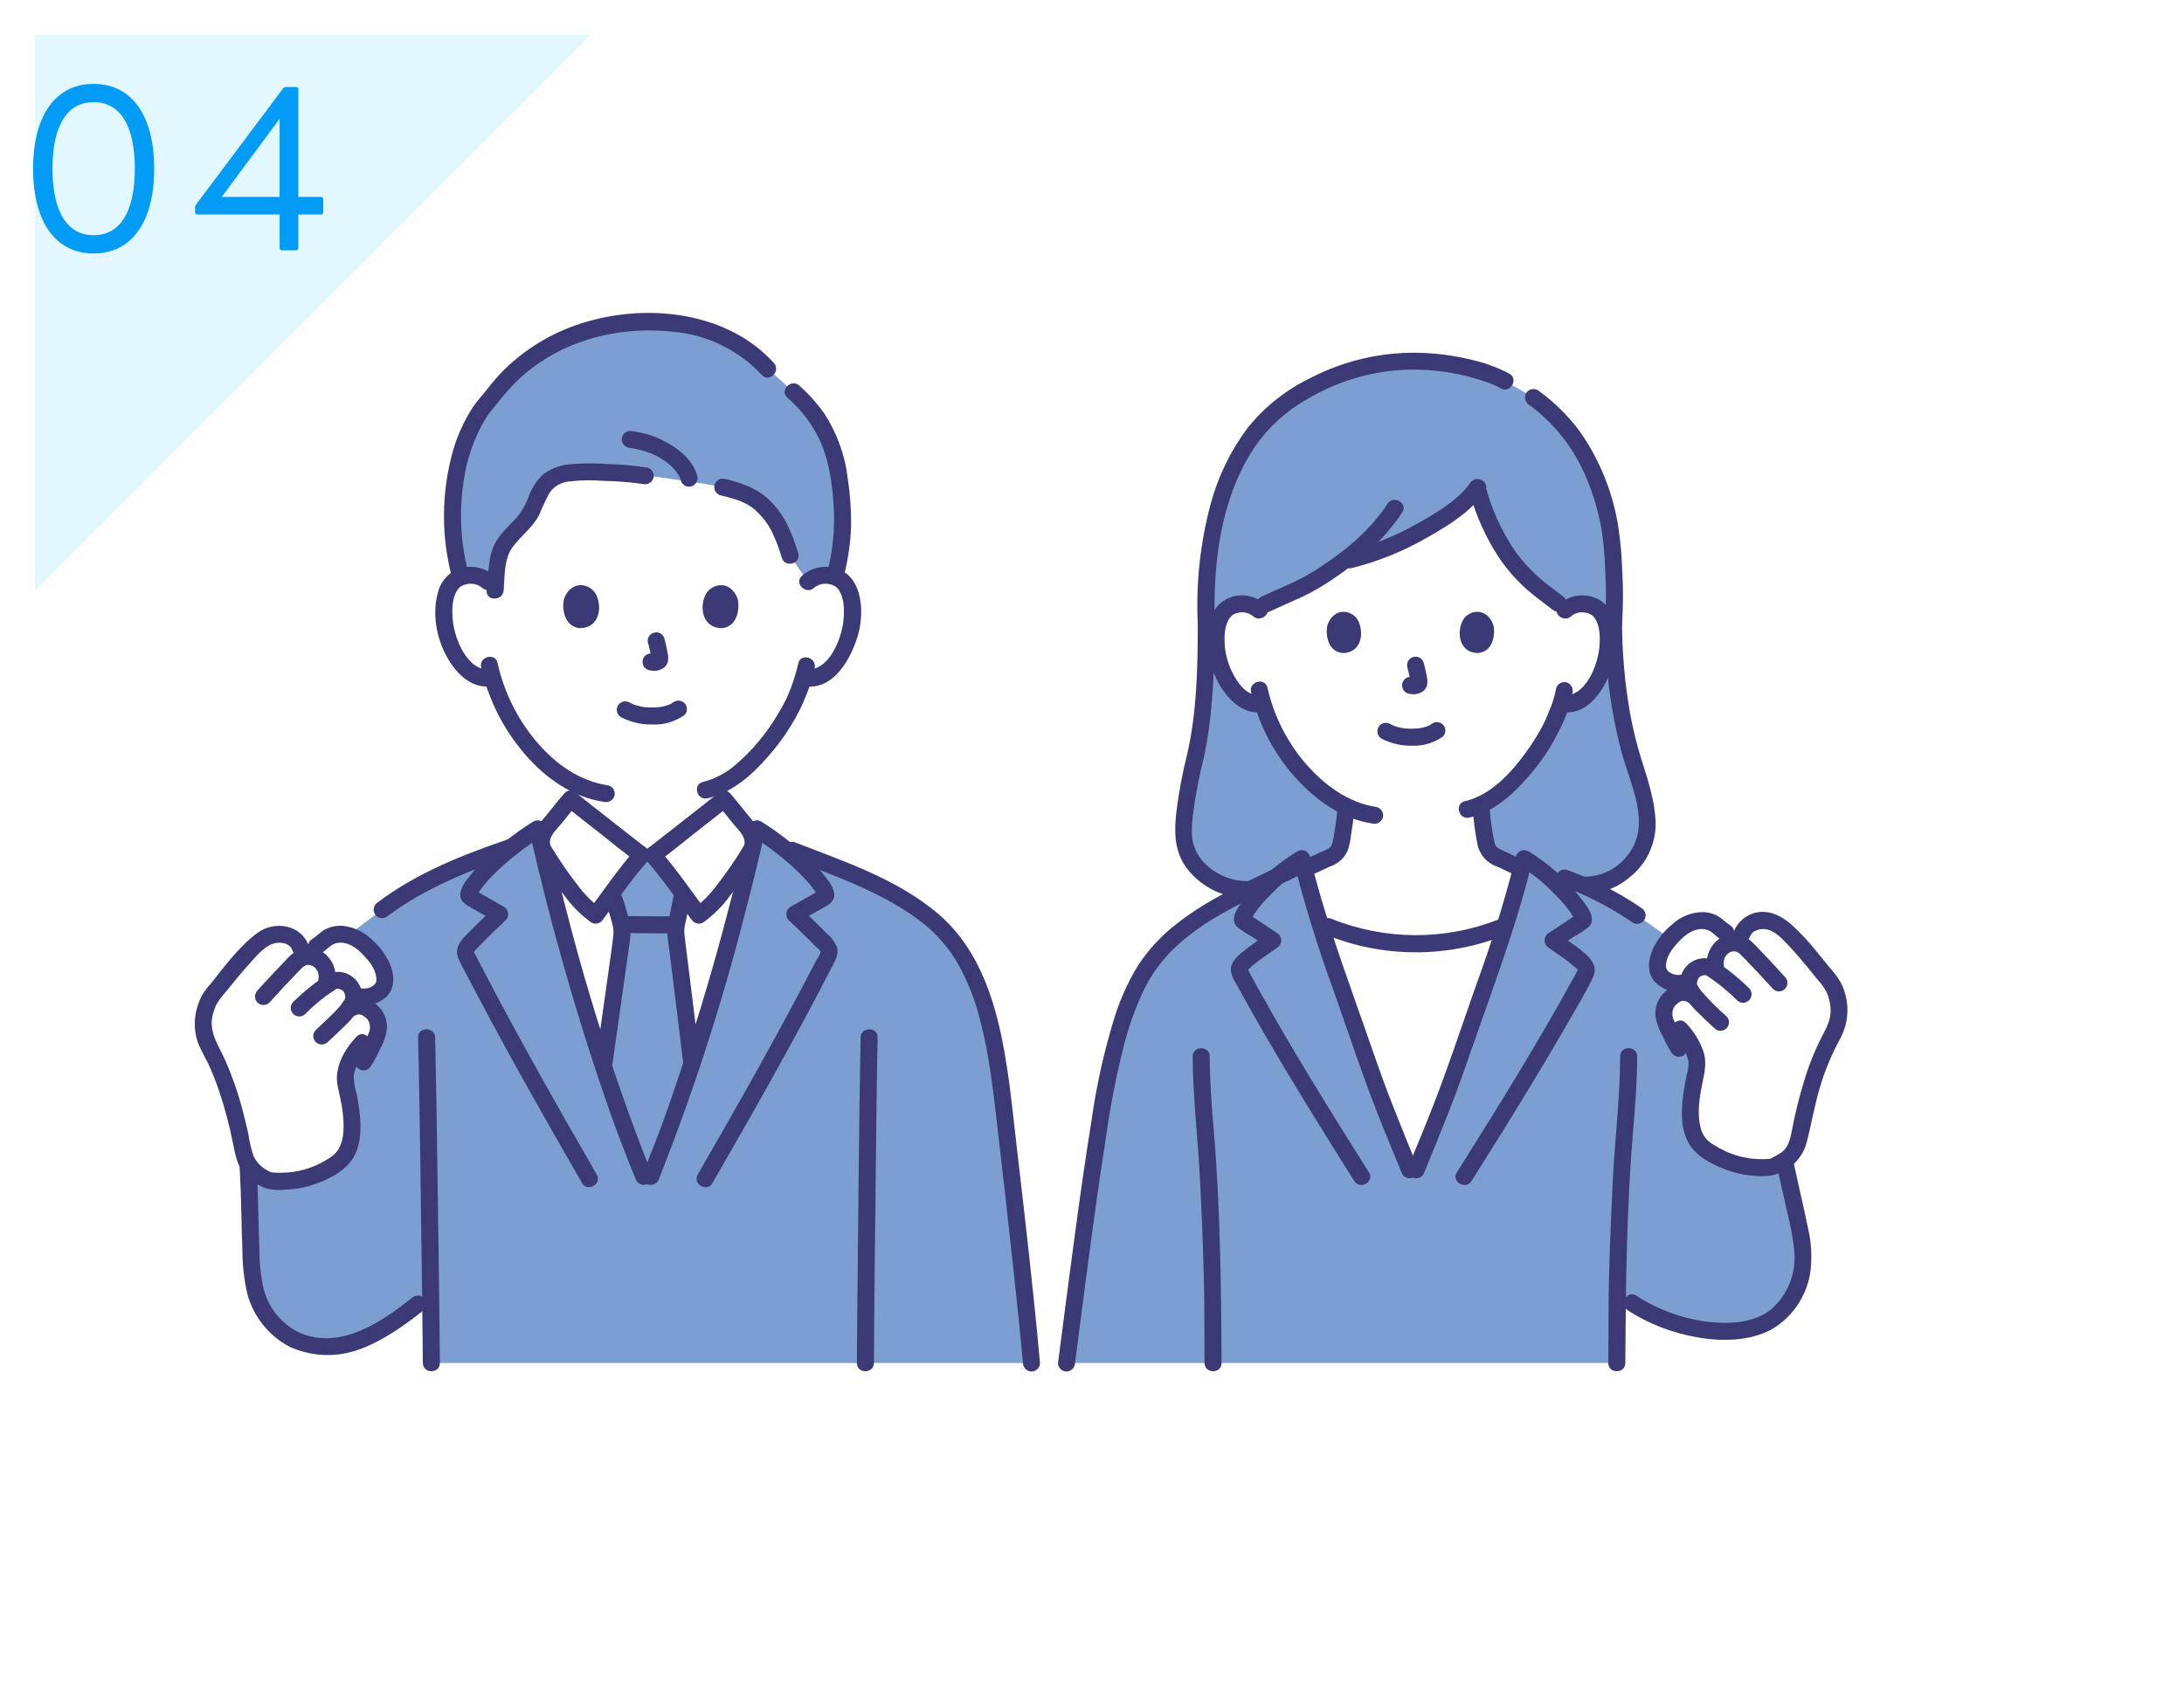 <svg width="314" height="243" viewBox="0 0 314 243" fill="none" xmlns="http://www.w3.org/2000/svg">
<g filter="url(#filter0_d_265_8516)">
<rect x="5" y="5" width="284" height="213" rx="15" fill="white"/>
</g>
<path d="M85 5H5V85L85 5Z" fill="#E3F7FF"/>
<path d="M13.464 36.448C7.992 36.448 4.76 31.904 4.76 24.256C4.76 16.608 7.992 12.064 13.464 12.064C18.936 12.064 22.168 16.608 22.168 24.256C22.168 31.904 18.936 36.448 13.464 36.448ZM13.464 33.824C17.208 33.824 19.384 30.56 19.384 24.256C19.384 17.952 17.208 14.688 13.464 14.688C9.72 14.688 7.544 17.952 7.544 24.256C7.544 30.56 9.72 33.824 13.464 33.824ZM40.553 36C40.329 36 40.201 35.872 40.201 35.648V30.848H28.393C28.169 30.848 28.041 30.72 28.041 30.496V29.856C28.041 29.696 28.073 29.568 28.169 29.44L40.713 12.704C40.809 12.576 40.937 12.512 41.129 12.512H42.537C42.761 12.512 42.889 12.64 42.889 12.832V28.32H46.121C46.345 28.32 46.473 28.448 46.473 28.64V30.496C46.473 30.72 46.345 30.848 46.121 30.848H42.889V35.648C42.889 35.872 42.761 36 42.537 36H40.553ZM31.881 28.32H40.201V17.088L31.881 28.32Z" fill="#029CF6"/>
<path d="M173.43 89.708C173.43 99.231 172.649 106.102 171.556 110.005C170.734 113.224 170.262 116.522 170.149 119.842C170.117 123.785 173.898 128.062 179.71 127.922L225 126.835C231.346 129.111 236.867 123.36 236.826 118.919C236.807 116.38 236.343 113.864 235.455 111.485C234.326 108.216 232.138 101.575 231.98 89.708C232.171 86.117 232.12 82.518 231.826 78.934C231.334 72.022 228.243 64.303 223.796 60.012C222.761 58.98 221.649 58.028 220.469 57.163L215.719 54.411C211.631 52.711 207.236 51.87 202.809 51.941C193.915 51.941 185.999 56.522 182.486 59.886C176.659 65.465 172.962 75.655 173.429 89.708" fill="#7C9ED1"/>
<path d="M222.148 126.525C221.932 126.436 215.856 123.546 215.714 123.494C213.573 122.72 213.656 121.343 213.386 119.803C213.145 118.448 212.993 117.079 212.933 115.704C218.386 113.122 222.749 105.63 223.52 103.539C223.668 103.088 224.108 102.175 224.46 101.149L224.665 101.183C225.192 101.253 225.728 101.213 226.24 101.066C226.751 100.918 227.226 100.667 227.635 100.327C229.494 98.805 230.266 96.684 230.736 95.298C231.4 93.341 231.443 90.176 230.452 88.459C230.159 87.951 229.733 87.532 229.219 87.247C228.706 86.962 228.125 86.821 227.539 86.841C226.671 86.803 225.821 87.09 225.153 87.644L224.011 86.756C222.356 85.472 219.539 83.612 217.344 80.656C213.984 76.129 213.354 73.296 212.355 70.165C209.786 73.889 200.584 79.035 194.003 80.52C194.003 80.52 193.658 80.598 193.14 80.717C191.519 81.929 189.831 83.05 188.084 84.074C187.487 84.427 183.386 86.205 181.913 86.891C181.913 86.891 181.378 87.14 180.683 87.462C180.049 87.028 179.292 86.811 178.525 86.841C177.938 86.821 177.357 86.962 176.844 87.247C176.331 87.532 175.905 87.951 175.611 88.459C174.621 90.176 174.663 93.341 175.328 95.298C175.798 96.684 176.569 98.805 178.428 100.327C178.858 100.687 179.362 100.948 179.904 101.09C180.447 101.232 181.014 101.252 181.565 101.148C182.58 104.462 184.241 107.543 186.452 110.212C188.372 112.609 190.778 114.573 193.512 115.975C193.448 117.261 193.299 118.541 193.064 119.806C192.795 121.347 192.881 122.724 190.737 123.498C190.595 123.549 183.82 126.719 183.407 126.859C183.407 126.859 183.407 139.586 203.12 139.586C222.833 139.586 222.148 126.525 222.148 126.525Z" fill="white"/>
<path d="M198.594 158.154C197.921 156.393 197.233 154.483 196.412 152.081C194.31 145.93 191.835 139.324 189.77 132.798L190.964 133.251C198.912 136.488 207.801 136.543 215.788 133.404L216.364 133.252C214.328 139.63 211.92 146.072 209.866 152.081C207.563 158.817 206.279 161.7 203.615 168.231H202.664C200.948 164.027 199.805 161.335 198.594 158.154Z" fill="white"/>
<path d="M174.652 89.709C174.38 81.039 175.463 71.623 180.416 64.251C182.349 61.445 184.897 59.116 187.865 57.442C191.997 54.964 196.661 53.508 201.469 53.198C204.269 53.05 207.077 53.268 209.821 53.846C211.035 54.108 212.232 54.443 213.406 54.847C214.225 55.101 215.016 55.435 215.767 55.847C217.139 56.624 218.374 54.511 217.002 53.734C215.252 52.817 213.387 52.138 211.456 51.715C208.904 51.094 206.29 50.763 203.664 50.727C198.375 50.667 193.152 51.907 188.453 54.336C184.943 56.023 181.853 58.469 179.406 61.498C176.952 64.765 175.143 68.469 174.076 72.413C172.562 78.047 171.93 83.882 172.202 89.71C172.251 91.281 174.698 91.287 174.649 89.71L174.652 89.709Z" fill="#3B3A76"/>
<path d="M233.204 89.709C233.373 87.261 233.387 84.805 233.247 82.356C233.187 80.225 233.005 78.099 232.702 75.989C231.947 70.936 230.018 66.131 227.07 61.959C225.391 59.711 223.373 57.737 221.088 56.108C220.807 55.947 220.474 55.903 220.161 55.985C219.847 56.067 219.579 56.269 219.413 56.547C219.257 56.829 219.215 57.16 219.297 57.472C219.379 57.784 219.578 58.053 219.853 58.221C223.562 60.951 226.439 64.659 228.162 68.931C229.111 71.217 229.809 73.6 230.241 76.038C230.543 77.951 230.722 79.881 230.776 81.817C230.942 84.445 230.936 87.081 230.758 89.708C230.627 91.277 233.074 91.268 233.205 89.708L233.204 89.709Z" fill="#3B3A76"/>
<path d="M172.206 89.708C172.201 95.94 172.087 102.389 170.676 108.491C169.959 111.336 169.428 114.225 169.086 117.14C168.813 119.916 168.891 122.505 170.609 124.842C171.671 126.235 173.051 127.352 174.634 128.101C176.217 128.85 177.957 129.208 179.707 129.146C181.28 129.125 181.285 126.678 179.707 126.699C178.383 126.762 177.061 126.516 175.849 125.979C174.636 125.442 173.566 124.63 172.722 123.607C172.015 122.713 171.559 121.649 171.397 120.521C171.316 119.238 171.377 117.949 171.581 116.679C171.941 114.045 172.448 111.433 173.099 108.856C173.616 106.403 173.977 103.92 174.18 101.422C174.536 97.528 174.652 93.616 174.655 89.708C174.655 88.134 172.209 88.131 172.209 89.708H172.206Z" fill="#3B3A76"/>
<path d="M230.757 89.708C230.755 96.02 231.574 102.305 233.195 108.405C234.5 113.019 237.456 118.665 234.016 122.983C233.035 124.288 231.665 125.249 230.105 125.729C228.544 126.209 226.871 126.183 225.326 125.656C223.834 125.142 223.193 127.505 224.675 128.015C226.293 128.561 228.023 128.68 229.7 128.363C231.377 128.045 232.944 127.3 234.249 126.201C235.441 125.274 236.403 124.085 237.06 122.726C237.717 121.367 238.052 119.875 238.039 118.365C237.939 115.209 236.985 112.355 236.043 109.383C235.33 107.122 234.761 104.817 234.341 102.483C233.611 98.263 233.231 93.99 233.204 89.708C233.181 88.135 230.733 88.13 230.757 89.708Z" fill="#3B3A76"/>
<path d="M192.259 116.46C192.189 117.438 192.069 118.411 191.9 119.377C191.825 119.976 191.719 120.57 191.581 121.158C191.559 121.237 191.418 121.586 191.52 121.368C191.466 121.481 191.404 121.59 191.337 121.696C191.237 121.854 191.454 121.57 191.326 121.714C191.287 121.757 191.248 121.8 191.207 121.841C191.124 121.943 191.017 122.024 190.895 122.076C190.582 122.26 190.245 122.378 189.916 122.528C188.219 123.3 186.532 124.098 184.839 124.877C184.401 125.08 183.963 125.281 183.525 125.477C183.368 125.548 183.211 125.617 183.055 125.687C182.755 125.822 183.346 125.581 183.079 125.676C182.77 125.769 182.509 125.977 182.35 126.257C182.19 126.537 182.145 126.868 182.223 127.181C182.311 127.493 182.518 127.757 182.8 127.917C183.081 128.078 183.415 128.121 183.728 128.037C184.409 127.793 185.068 127.453 185.724 127.151C186.766 126.673 187.806 126.192 188.844 125.709L191.148 124.642C191.211 124.619 191.273 124.591 191.332 124.559C191.332 124.559 190.874 124.743 191.135 124.646C191.263 124.599 191.388 124.544 191.513 124.491C191.746 124.397 191.971 124.284 192.186 124.155C192.92 123.701 193.485 123.02 193.795 122.215C194.006 121.576 194.147 120.917 194.216 120.248C194.424 118.991 194.613 117.734 194.7 116.462C194.7 116.137 194.571 115.826 194.342 115.597C194.112 115.367 193.801 115.238 193.477 115.238C193.152 115.238 192.841 115.367 192.611 115.597C192.382 115.826 192.253 116.137 192.253 116.462L192.259 116.46Z" fill="#3B3A76"/>
<path d="M211.717 115.892C211.819 117.728 212.049 119.554 212.404 121.359C212.542 122.103 212.877 122.796 213.372 123.368C213.868 123.94 214.507 124.369 215.224 124.612C215.668 124.789 214.904 124.455 215.219 124.606C215.333 124.661 215.447 124.712 215.561 124.765C215.919 124.934 216.277 125.102 216.634 125.271L219.541 126.647C220.202 126.96 220.858 127.295 221.531 127.582C221.813 127.735 222.143 127.775 222.454 127.694C222.765 127.612 223.033 127.415 223.204 127.143C223.366 126.862 223.41 126.529 223.328 126.216C223.246 125.903 223.044 125.635 222.766 125.469C221.338 124.861 219.952 124.143 218.548 123.479C217.867 123.157 217.189 122.829 216.504 122.517C216.15 122.377 215.805 122.214 215.473 122.027C215.321 121.938 215.19 121.818 215.088 121.675C214.985 121.533 214.914 121.37 214.879 121.198C214.716 120.53 214.593 119.852 214.512 119.169C214.334 118.084 214.217 116.989 214.162 115.89C214.155 115.568 214.024 115.261 213.796 115.033C213.568 114.805 213.261 114.674 212.938 114.667C212.615 114.67 212.305 114.8 212.077 115.029C211.848 115.258 211.718 115.567 211.715 115.89L211.717 115.892Z" fill="#3B3A76"/>
<path d="M198.635 106.226C199.986 106.925 201.49 107.273 203.01 107.24C204.593 107.306 206.153 106.843 207.444 105.924C207.558 105.811 207.648 105.676 207.71 105.527C207.771 105.379 207.803 105.22 207.803 105.059C207.803 104.898 207.771 104.739 207.71 104.591C207.648 104.442 207.558 104.307 207.444 104.194C207.21 103.973 206.901 103.851 206.579 103.851C206.257 103.851 205.948 103.973 205.714 104.194C206.09 103.901 205.82 104.11 205.723 104.172C205.636 104.227 205.547 104.279 205.456 104.327C205.408 104.352 205.359 104.374 205.312 104.398C205.207 104.452 205.128 104.418 205.381 104.374C205.256 104.41 205.133 104.455 205.014 104.508C204.677 104.613 204.332 104.692 203.982 104.743C204.165 104.714 204.009 104.738 203.91 104.748C203.812 104.758 203.708 104.766 203.604 104.773C203.36 104.789 203.115 104.795 202.87 104.793C202.651 104.793 202.432 104.785 202.213 104.77C202.113 104.763 202.013 104.755 201.913 104.745C201.881 104.745 201.515 104.684 201.794 104.733C201.469 104.679 201.148 104.607 200.83 104.519C200.695 104.478 200.564 104.43 200.43 104.384C200.124 104.28 200.635 104.487 200.36 104.358C200.195 104.279 200.032 104.198 199.871 104.113C199.732 104.032 199.578 103.979 199.419 103.957C199.26 103.935 199.098 103.945 198.943 103.986C198.787 104.026 198.641 104.097 198.513 104.195C198.385 104.292 198.278 104.413 198.197 104.552C198.115 104.691 198.062 104.844 198.041 105.003C198.019 105.162 198.029 105.324 198.069 105.48C198.11 105.635 198.181 105.781 198.278 105.909C198.375 106.037 198.497 106.145 198.635 106.226Z" fill="#3B3A76"/>
<path d="M202.342 95.98C202.541 96.699 202.7 97.428 202.819 98.164L202.776 97.84C202.79 97.939 202.793 98.041 202.784 98.141L202.828 97.816C202.821 97.862 202.81 97.907 202.795 97.951L202.917 97.659C202.904 97.689 202.888 97.719 202.869 97.746L203.061 97.501C203.039 97.527 203.015 97.551 202.989 97.572L203.234 97.38C203.178 97.415 203.12 97.445 203.061 97.472L203.353 97.35C203.26 97.39 203.162 97.418 203.061 97.435L203.387 97.391C203.296 97.402 203.204 97.402 203.113 97.391L203.438 97.435C203.335 97.421 203.234 97.395 203.132 97.381C202.974 97.331 202.805 97.323 202.643 97.359C202.481 97.366 202.324 97.416 202.188 97.505C202.05 97.586 201.928 97.694 201.831 97.822C201.734 97.95 201.663 98.095 201.622 98.251C201.581 98.406 201.572 98.568 201.593 98.727C201.615 98.886 201.668 99.04 201.749 99.179C201.827 99.317 201.931 99.438 202.057 99.535C202.183 99.631 202.327 99.701 202.48 99.741C202.725 99.774 202.962 99.836 203.21 99.847C203.588 99.848 203.96 99.759 204.296 99.587C204.511 99.488 204.7 99.343 204.852 99.162C205.003 98.981 205.112 98.769 205.171 98.541C205.249 98.172 205.245 97.792 205.161 97.425C205.042 96.721 204.879 96.024 204.698 95.334C204.656 95.179 204.583 95.034 204.485 94.907C204.386 94.78 204.263 94.673 204.123 94.594C203.984 94.514 203.83 94.463 203.67 94.443C203.51 94.423 203.348 94.435 203.193 94.478C202.883 94.568 202.621 94.776 202.461 95.057C202.301 95.338 202.257 95.669 202.337 95.982L202.342 95.98Z" fill="#3B3A76"/>
<path d="M190.89 89.766C190.523 90.951 190.763 93.681 193.009 93.911C195.978 93.893 196.135 90.596 195.137 89.045C194.318 87.776 191.912 87.248 190.89 89.766Z" fill="#3B3A76"/>
<path d="M214.663 89.766C215.03 90.952 214.79 93.681 212.544 93.911C209.575 93.893 209.417 90.596 210.416 89.045C211.235 87.776 213.641 87.248 214.663 89.766Z" fill="#3B3A76"/>
<path d="M223.728 98.985C223.51 100.208 223.134 101.398 222.61 102.525C222.487 102.821 222.373 103.122 222.257 103.42C222.389 103.082 222.23 103.475 222.2 103.539C222.139 103.666 222.077 103.793 222.016 103.92C221.304 105.331 220.48 106.682 219.553 107.962C217.376 111.018 214.408 114.333 210.608 115.22C209.075 115.579 209.724 117.939 211.258 117.58C214.6 116.8 217.385 114.391 219.58 111.859C221.493 109.719 223.093 107.319 224.332 104.73C225.156 103.124 225.747 101.408 226.087 99.635C226.162 99.322 226.115 98.993 225.956 98.713C225.797 98.433 225.538 98.225 225.23 98.13C224.917 98.046 224.583 98.089 224.302 98.249C224.02 98.409 223.813 98.674 223.725 98.986L223.728 98.985Z" fill="#3B3A76"/>
<path d="M179.869 99.547C180.891 103.956 182.971 108.049 185.929 111.475C188.871 114.868 192.777 117.748 197.31 118.432C197.623 118.507 197.953 118.461 198.232 118.302C198.512 118.143 198.72 117.883 198.815 117.575C198.899 117.262 198.856 116.929 198.695 116.647C198.535 116.366 198.27 116.159 197.959 116.07C193.793 115.442 190.359 112.863 187.658 109.743C184.995 106.62 183.131 102.897 182.226 98.894C181.869 97.361 179.509 98.009 179.867 99.544L179.869 99.547Z" fill="#3B3A76"/>
<path d="M181.915 86.897C181.186 86.246 180.282 85.821 179.315 85.675C178.348 85.529 177.36 85.669 176.471 86.078C175.837 86.396 175.282 86.852 174.847 87.411C174.411 87.971 174.106 88.621 173.954 89.314C173.56 90.995 173.52 92.74 173.834 94.438C174.149 96.136 174.812 97.751 175.782 99.18C177.036 101.046 178.997 102.715 181.395 102.404C181.716 102.394 182.021 102.262 182.249 102.034C182.476 101.807 182.608 101.502 182.618 101.18C182.616 100.856 182.487 100.546 182.258 100.317C182.029 100.088 181.718 99.959 181.395 99.957C179.508 100.202 178.228 98.652 177.409 97.143C176.705 95.887 176.263 94.502 176.108 93.07C175.991 91.701 175.989 89.991 176.825 88.821C176.723 88.964 177.09 88.542 177.127 88.515C177.373 88.331 177.656 88.203 177.957 88.139C178.34 88.035 178.743 88.025 179.13 88.111C179.518 88.196 179.879 88.374 180.183 88.628C181.354 89.674 183.091 87.949 181.913 86.898L181.915 86.897Z" fill="#3B3A76"/>
<path d="M225.877 88.628C226.166 88.383 226.509 88.209 226.877 88.12C227.246 88.03 227.63 88.028 228 88.113C228.338 88.171 228.657 88.307 228.933 88.511C228.842 88.441 229.151 88.726 229.116 88.695C229.149 88.729 229.364 89.007 229.232 88.823C230.069 89.993 230.066 91.703 229.949 93.072C229.726 95.672 227.899 100.381 224.663 99.96C224.339 99.962 224.029 100.091 223.8 100.32C223.57 100.55 223.441 100.86 223.439 101.184C223.447 101.506 223.578 101.813 223.806 102.04C224.034 102.268 224.341 102.4 224.663 102.407C228.6 102.919 230.988 98.628 231.969 95.453C232.838 92.643 232.865 88.174 230.1 86.359C229.182 85.795 228.106 85.543 227.032 85.641C225.959 85.738 224.946 86.18 224.144 86.901C222.967 87.951 224.702 89.677 225.875 88.631L225.877 88.628Z" fill="#3B3A76"/>
<path d="M199.489 72.443C197.042 76.189 193.535 79.12 189.82 81.551C188.489 82.435 187.091 83.213 185.639 83.879C184.192 84.533 182.734 85.163 181.296 85.83C181.018 85.996 180.816 86.264 180.734 86.578C180.652 86.891 180.696 87.224 180.857 87.504C181.026 87.779 181.294 87.978 181.606 88.06C181.918 88.141 182.249 88.1 182.531 87.943C183.999 87.263 185.483 86.622 186.956 85.956C188.537 85.222 190.054 84.359 191.493 83.375C195.402 80.764 199.017 77.639 201.603 73.678C202.467 72.356 200.349 71.128 199.49 72.443H199.489Z" fill="#3B3A76"/>
<path d="M211.373 69.436C209.752 71.837 206.632 73.68 204.067 75.125C200.822 77.017 197.323 78.437 193.677 79.341C192.143 79.694 192.792 82.053 194.327 81.7C198.253 80.721 202.016 79.179 205.501 77.123C208.399 75.472 211.583 73.488 213.486 70.671C214.37 69.363 212.251 68.137 211.373 69.436Z" fill="#3B3A76"/>
<path d="M224.876 85.888C223.679 84.964 222.449 84.086 221.308 83.091C219.849 81.813 218.563 80.351 217.482 78.741C215.822 76.18 214.556 73.385 213.725 70.448C213.26 68.949 210.897 69.589 211.366 71.099C212.251 74.241 213.601 77.234 215.369 79.979C216.512 81.705 217.867 83.281 219.403 84.67C220.593 85.727 221.888 86.649 223.146 87.622C223.38 87.842 223.69 87.964 224.011 87.964C224.332 87.964 224.642 87.842 224.876 87.622C225.103 87.391 225.231 87.08 225.231 86.757C225.231 86.433 225.103 86.122 224.876 85.891V85.888Z" fill="#3B3A76"/>
<path d="M153.34 196.013C154.881 184.115 157.479 163.615 159.406 154.2C160.219 150.193 162.083 143.389 164.734 139.362C168.875 133.071 175.681 129.901 183.67 126.044C184.749 125.082 185.916 124.224 187.156 123.481C189.367 132.852 193.299 142.965 196.414 152.081C198.717 158.817 200.001 161.699 202.666 168.23H203.617C206.281 161.699 207.565 158.816 209.868 152.081C212.984 142.966 216.915 132.852 219.126 123.481C220.055 124.031 220.94 124.652 221.773 125.339C223.565 125.863 224.947 126.265 224.947 126.265C228.644 127.584 232.15 129.388 235.372 131.63L245.126 138.495L255.325 160.894C256.088 165.025 256.976 168.737 258.464 175.528C258.913 177.278 259.173 179.072 259.237 180.878C259.237 184.819 257.072 188.871 253.451 190.429C250.626 191.644 246.603 191.693 243.322 190.928C241.07 190.403 237.351 189.221 234.649 187.386L232.512 186.32C232.473 190.733 232.464 194.851 232.457 196.012L153.34 196.013Z" fill="#7C9ED1"/>
<path d="M235.988 130.573C232.659 128.303 229.058 126.459 225.27 125.084C224.957 125.001 224.624 125.044 224.342 125.205C224.061 125.365 223.854 125.629 223.765 125.941C223.685 126.254 223.73 126.586 223.89 126.866C224.049 127.147 224.312 127.355 224.622 127.446C228.205 128.763 231.61 130.524 234.755 132.688C234.894 132.769 235.048 132.822 235.207 132.844C235.366 132.866 235.528 132.856 235.683 132.815C235.839 132.775 235.985 132.704 236.113 132.606C236.241 132.509 236.348 132.388 236.429 132.249C236.511 132.11 236.564 131.957 236.585 131.798C236.607 131.639 236.597 131.477 236.557 131.321C236.516 131.166 236.445 131.02 236.348 130.892C236.251 130.764 236.129 130.656 235.991 130.575L235.988 130.573Z" fill="#3B3A76"/>
<path d="M232.934 151.923C232.92 157.905 232.166 163.852 231.875 169.819C231.584 175.785 231.319 181.747 231.273 187.725C231.253 190.487 231.245 193.249 231.23 196.012C231.222 197.586 233.669 197.588 233.677 196.012C233.739 184.695 233.868 173.382 234.84 162.099C235.132 158.711 235.37 155.326 235.378 151.923C235.382 150.348 232.935 150.346 232.931 151.923H232.934Z" fill="#3B3A76"/>
<path d="M171.48 151.923C171.494 157.905 172.248 163.852 172.539 169.819C172.83 175.785 173.095 181.747 173.141 187.725C173.161 190.487 173.169 193.249 173.183 196.012C173.192 197.586 175.639 197.589 175.63 196.012C175.569 184.695 175.44 173.382 174.468 162.099C174.176 158.711 173.938 155.326 173.93 151.923C173.926 150.349 171.479 150.346 171.483 151.923H171.48Z" fill="#3B3A76"/>
<path d="M254.143 161.219C254.632 163.853 255.203 166.47 255.783 169.085C256.158 170.773 256.532 172.46 256.907 174.148C257.417 176.076 257.778 178.04 257.984 180.024C258.111 181.539 257.888 183.063 257.331 184.478C256.775 185.893 255.9 187.161 254.775 188.184C252.299 190.32 248.471 190.452 245.388 190.065C241.776 189.595 238.316 188.318 235.265 186.329C233.951 185.452 232.725 187.571 234.03 188.442C237.044 190.382 240.418 191.695 243.951 192.304C247.521 192.94 251.715 192.915 254.941 191.044C256.394 190.142 257.629 188.929 258.557 187.492C259.485 186.055 260.083 184.431 260.307 182.735C260.54 180.684 260.416 178.607 259.94 176.598C259.533 174.583 259.065 172.579 258.619 170.572C257.878 167.245 257.125 163.92 256.503 160.569C256.216 159.022 253.857 159.677 254.143 161.219Z" fill="#3B3A76"/>
<path d="M154.563 196.013C155.959 185.237 157.31 174.45 158.985 163.714C159.606 159.172 160.484 154.67 161.616 150.228C162.336 147.428 163.329 144.706 164.58 142.099C165.782 139.722 167.422 137.592 169.412 135.821C174.333 131.387 180.761 128.837 186.636 125.957C188.05 125.264 186.811 123.153 185.401 123.844C179.896 126.544 174.129 128.978 169.26 132.775C167.056 134.466 165.149 136.513 163.619 138.831C162.083 141.36 160.883 144.078 160.05 146.916C158.663 151.516 157.629 156.214 156.956 160.97C156.057 166.522 155.278 172.092 154.522 177.665C153.692 183.779 152.905 189.9 152.113 196.017C152.115 196.341 152.244 196.651 152.473 196.88C152.702 197.109 153.013 197.239 153.337 197.24C153.659 197.232 153.965 197.101 154.193 196.873C154.421 196.645 154.552 196.339 154.56 196.017L154.563 196.013Z" fill="#3B3A76"/>
<path d="M190.638 134.431C198.798 137.736 207.913 137.79 216.112 134.584C216.42 134.489 216.68 134.281 216.84 134.001C216.999 133.721 217.045 133.391 216.968 133.078C216.881 132.766 216.673 132.501 216.392 132.341C216.11 132.181 215.777 132.138 215.464 132.222C207.688 135.291 199.027 135.236 191.29 132.069C190.977 131.984 190.643 132.027 190.362 132.187C190.08 132.348 189.873 132.613 189.785 132.925C189.707 133.238 189.753 133.569 189.912 133.849C190.072 134.13 190.333 134.338 190.642 134.431H190.638Z" fill="#3B3A76"/>
<path d="M264.103 143.253C264.214 143.593 264.299 143.941 264.356 144.293C264.564 145.993 264.185 147.712 263.282 149.166C262.024 151.579 261.019 154.114 260.281 156.733C259.719 158.703 259.013 161.712 258.805 162.92C258.665 163.935 258.313 164.91 257.773 165.781C257.08 166.808 256.069 167.152 255.052 167.746C254.535 168.048 251.805 167.859 251.21 167.795C249.058 167.415 247.013 166.574 245.215 165.33C242.956 163.723 242.334 160.554 243.91 153.923C244.22 152.728 243.763 151.26 242.992 149.947L241.368 150.756C240.673 149.555 240.041 148.319 239.471 147.053C239.234 146.494 239.16 145.88 239.259 145.281C239.358 144.683 239.626 144.125 240.031 143.673C240.379 143.336 240.778 143.057 241.213 142.845L241.943 141.368C241.449 141.462 240.94 141.449 240.452 141.327C239.964 141.206 239.508 140.98 239.117 140.665C238.838 140.448 238.617 140.165 238.473 139.843C238.33 139.52 238.267 139.167 238.293 138.815C238.378 137.71 238.782 136.654 239.455 135.774C240.27 134.63 241.313 133.667 242.519 132.945C243.126 132.592 243.814 132.402 244.516 132.392C245.219 132.383 245.911 132.556 246.528 132.893C247.09 133.251 247.528 133.787 248.111 134.111L250.436 134.331C250.734 133.345 252.122 132.465 252.977 132.383C254.097 132.281 255.213 132.618 256.088 133.325C256.622 133.753 257.133 134.211 257.617 134.694C259.629 136.774 261.34 138.954 263.317 141.448C263.664 142.009 263.928 142.617 264.103 143.253Z" fill="white"/>
<path d="M251.616 134.654C251.959 133.724 253.237 133.469 254.07 133.667C255.267 133.95 256.218 134.99 257.036 135.851C258.057 136.928 259.025 138.053 259.965 139.201C260.437 139.777 260.904 140.357 261.367 140.941C261.823 141.433 262.22 141.978 262.551 142.562C263.005 143.497 263.222 144.529 263.185 145.568C263.118 146.9 262.519 147.957 261.916 149.105C260.826 151.253 259.941 153.499 259.274 155.814C258.613 158.002 258.07 160.224 257.649 162.471C257.427 163.664 257.156 165.003 256.102 165.748C255.597 166.07 255.075 166.364 254.538 166.63C254.224 166.805 254.722 166.604 254.53 166.636C254.5 166.641 254.285 166.662 254.398 166.662C254.313 166.662 253.977 166.682 253.786 166.685C251.867 166.766 249.956 166.398 248.203 165.611C247.62 165.348 247.053 165.049 246.506 164.717C246.152 164.521 245.824 164.283 245.528 164.007C245.105 163.606 244.79 163.105 244.61 162.551C243.916 160.355 244.322 157.868 244.781 155.634C245.109 154.034 245.422 152.677 244.862 151.08C244.321 149.608 243.482 148.264 242.398 147.132C241.323 145.976 239.596 147.71 240.668 148.862C241.703 149.885 242.423 151.183 242.743 152.602C242.796 153.223 242.725 153.848 242.536 154.441C242.36 155.246 242.205 156.055 242.086 156.87C241.748 159.18 241.554 161.675 242.514 163.87C243.399 165.896 245.345 167.023 247.298 167.869C249.395 168.787 251.672 169.217 253.959 169.129C255.337 169.016 256.645 168.47 257.694 167.569C258.743 166.668 259.481 165.458 259.8 164.113C260.446 161.604 260.864 159.044 261.605 156.551C262.308 154.113 263.273 151.759 264.484 149.53C265.203 148.258 265.589 146.825 265.608 145.364C265.626 143.903 265.276 142.461 264.589 141.171C264.125 140.433 263.596 139.738 263.009 139.094C262.404 138.336 261.796 137.58 261.174 136.836C260.05 135.418 258.811 134.096 257.468 132.883C256.107 131.715 254.501 130.897 252.652 131.197C251.894 131.336 251.184 131.666 250.59 132.157C249.996 132.647 249.537 133.282 249.257 133.999C248.711 135.479 251.075 136.117 251.616 134.65V134.654Z" fill="#3B3A76"/>
<path d="M256.621 140.484C255.369 139.082 254.079 137.713 252.777 136.357C252.36 135.887 251.904 135.453 251.414 135.059C250.806 134.618 250.078 134.374 249.327 134.361C248.576 134.348 247.839 134.566 247.216 134.986C246.539 135.454 246.013 136.108 245.702 136.87C245.39 137.631 245.308 138.467 245.463 139.275C245.552 139.586 245.759 139.851 246.04 140.011C246.322 140.171 246.655 140.214 246.968 140.131C247.278 140.04 247.54 139.832 247.699 139.551C247.859 139.271 247.904 138.939 247.825 138.626C247.797 138.481 247.796 138.471 247.82 138.597C247.815 138.516 247.815 138.434 247.82 138.352C247.833 138.203 247.831 138.187 247.815 138.305C247.829 138.221 247.847 138.138 247.869 138.056C247.869 138.056 247.987 137.689 247.919 137.857C247.987 137.693 248.075 137.538 248.179 137.394C248.308 137.218 248.475 137.074 248.667 136.971C248.859 136.868 249.071 136.81 249.289 136.8C249.492 136.807 249.691 136.863 249.868 136.963C250.001 137.036 250.208 137.22 250.03 137.058C250.053 137.079 250.078 137.099 250.099 137.119C250.308 137.342 250.533 137.551 250.746 137.771C252.156 139.225 253.547 140.703 254.896 142.213C255.126 142.443 255.437 142.572 255.761 142.572C256.086 142.572 256.397 142.443 256.626 142.213C256.856 141.984 256.985 141.672 256.984 141.348C256.984 141.024 256.855 140.712 256.626 140.483L256.621 140.484Z" fill="#3B3A76"/>
<path d="M251.47 142.119C250.319 140.981 249.081 139.934 247.768 138.987C247.217 138.514 246.586 138.143 245.904 137.893C245.309 137.752 244.687 137.767 244.099 137.936C243.511 138.106 242.976 138.425 242.548 138.862C242.119 139.299 241.811 139.839 241.652 140.43C241.494 141.021 241.491 141.643 241.644 142.236C241.951 143.045 242.415 143.786 243.007 144.417C243.272 144.748 243.556 145.064 243.857 145.363C244.719 146.229 245.615 147.06 246.507 147.894C246.738 148.117 247.047 148.241 247.368 148.238C247.689 148.235 247.996 148.106 248.222 147.88C248.449 147.653 248.578 147.346 248.581 147.025C248.583 146.704 248.46 146.395 248.237 146.165C246.898 145.008 245.65 143.749 244.506 142.399C244.337 142.174 244.184 141.938 244.047 141.693C243.947 141.507 244.119 141.821 244.023 141.643C243.998 141.599 244.002 141.543 243.98 141.498C244.06 141.66 243.98 141.665 243.988 141.538C243.988 141.453 243.995 141.364 243.993 141.279C243.94 141.458 243.988 141.101 243.993 141.279C244.008 141.227 244.015 141.17 244.028 141.117C244.042 141.063 244.19 140.671 244.089 140.89C244.141 140.782 244.219 140.682 244.266 140.573C244.317 140.456 244.244 140.611 244.22 140.631C244.224 140.627 244.427 140.431 244.33 140.514C244.234 140.597 244.408 140.462 244.435 140.445C244.483 140.416 244.532 140.389 244.581 140.36C244.777 140.246 244.65 140.324 244.595 140.345C244.663 140.319 244.734 140.296 244.805 140.277C244.857 140.263 244.914 140.256 244.965 140.239C245.135 140.182 244.785 140.23 244.961 140.239C245.014 140.24 245.068 140.238 245.121 140.233C245.394 140.219 245.029 140.18 245.157 140.227C245.22 140.252 245.286 140.269 245.354 140.279C245.476 140.289 245.327 140.272 245.292 140.25C245.404 140.326 245.522 140.394 245.634 140.472C245.899 140.655 246.164 140.839 246.426 141.022C247.603 141.876 248.711 142.821 249.74 143.847C249.97 144.077 250.281 144.206 250.605 144.206C250.93 144.206 251.241 144.077 251.471 143.848C251.7 143.618 251.829 143.307 251.829 142.983C251.829 142.658 251.7 142.347 251.471 142.117L251.47 142.119Z" fill="#3B3A76"/>
<path d="M243.945 142.033C243.18 141.577 242.28 141.401 241.399 141.535C240.652 141.703 239.964 142.07 239.408 142.597C238.911 143.036 238.526 143.586 238.284 144.203C238.042 144.82 237.951 145.486 238.017 146.145C238.178 147.138 238.521 148.092 239.028 148.959C239.398 149.794 239.827 150.602 240.312 151.376C240.482 151.65 240.75 151.848 241.062 151.93C241.374 152.011 241.705 151.97 241.987 151.814C242.265 151.648 242.466 151.38 242.548 151.067C242.63 150.754 242.586 150.421 242.425 150.141C242.024 149.506 241.666 148.845 241.355 148.162C241.178 147.805 241.004 147.447 240.833 147.087C240.772 146.959 240.711 146.831 240.65 146.703C240.62 146.639 240.588 146.575 240.561 146.511C240.533 146.446 240.523 146.341 240.575 146.541C240.549 146.44 240.511 146.344 240.487 146.243C240.47 146.174 240.456 146.105 240.445 146.035C240.46 146.166 240.464 146.187 240.456 146.096C240.456 145.97 240.441 145.844 240.445 145.717C240.445 145.685 240.476 145.326 240.439 145.606C240.454 145.497 240.476 145.39 240.504 145.284C240.516 145.235 240.664 144.816 240.556 145.066C240.599 144.969 240.647 144.875 240.702 144.784C240.728 144.741 240.923 144.505 240.754 144.692C240.834 144.603 240.92 144.519 241.01 144.441C241.04 144.414 241.329 144.179 241.166 144.302C241.261 144.231 241.36 144.162 241.46 144.098C241.548 144.043 241.751 143.943 241.537 144.029C241.59 144.008 242.045 143.907 241.843 143.93C241.965 143.915 242.088 143.915 242.21 143.93C241.981 143.899 242.363 143.987 242.372 143.991C242.509 144.041 242.536 144.052 242.452 144.017C242.538 144.058 242.623 144.102 242.706 144.149C242.845 144.23 242.998 144.283 243.157 144.305C243.317 144.327 243.479 144.317 243.634 144.276C243.789 144.236 243.935 144.165 244.063 144.067C244.191 143.97 244.299 143.849 244.38 143.71C244.461 143.571 244.514 143.418 244.536 143.259C244.557 143.1 244.548 142.938 244.507 142.782C244.466 142.627 244.395 142.481 244.298 142.353C244.201 142.225 244.079 142.117 243.941 142.036L243.945 142.033Z" fill="#3B3A76"/>
<path d="M248.73 133.053C248.146 132.708 247.68 132.156 247.078 131.795C246.378 131.39 245.586 131.174 244.777 131.166C243.176 131.196 241.64 131.81 240.46 132.894C239.298 133.829 238.355 135.007 237.697 136.346C237.035 137.855 236.706 139.64 237.792 141.032C238.333 141.663 239.035 142.137 239.822 142.403C240.61 142.67 241.455 142.719 242.269 142.546C242.58 142.459 242.845 142.251 243.005 141.97C243.166 141.688 243.209 141.355 243.125 141.042C243.033 140.733 242.825 140.471 242.544 140.311C242.264 140.152 241.933 140.107 241.62 140.185C241.112 140.265 240.592 140.163 240.152 139.897C240.059 139.843 239.97 139.784 239.883 139.722C240.143 139.911 239.799 139.626 239.75 139.572C239.683 139.504 239.628 139.424 239.589 139.336C239.635 139.429 239.52 139.127 239.516 139.104C239.504 138.525 239.628 137.95 239.88 137.428C240.18 136.815 240.574 136.254 241.047 135.762C241.917 134.775 242.972 133.792 244.328 133.621C244.825 133.551 245.332 133.637 245.779 133.866C246.391 134.204 246.874 134.796 247.495 135.164C248.854 135.967 250.086 133.853 248.73 133.051L248.73 133.053Z" fill="#3B3A76"/>
<path d="M204.793 168.556C206.903 163.387 209.036 158.24 210.855 152.957C212.986 146.768 215.259 140.627 217.278 134.399C218.41 130.904 219.453 127.38 220.302 123.805L218.505 124.536C220.172 125.544 221.707 126.755 223.077 128.141C224.405 129.442 225.857 130.936 226.598 132.673L226.431 132.055L226.44 132.258L226.607 131.641C226.754 131.376 226.54 131.628 226.403 131.714C226.226 131.823 226.051 131.933 225.877 132.045C225.51 132.28 225.153 132.52 224.793 132.761C224.084 133.236 223.379 133.716 222.661 134.177C222.481 134.289 222.332 134.444 222.23 134.629C222.127 134.814 222.073 135.022 222.073 135.234C222.073 135.445 222.127 135.653 222.23 135.838C222.332 136.023 222.481 136.179 222.661 136.29C223.618 136.994 224.628 137.628 225.566 138.357C225.797 138.536 226.02 138.724 226.239 138.92C226.35 139.018 226.861 139.377 226.891 139.544C226.855 139.341 226.704 139.743 226.67 139.805C226.507 140.109 226.343 140.413 226.177 140.716C224.953 142.962 223.697 145.191 222.407 147.401C219.744 151.989 216.986 156.525 214.19 161.036C212.622 163.567 211.043 166.092 209.454 168.611C208.612 169.948 210.729 171.176 211.566 169.846C214.609 165.013 217.635 160.166 220.586 155.275C222.081 152.797 223.554 150.306 225.003 147.801C226.352 145.462 227.771 143.123 228.966 140.701C229.762 139.092 228.912 137.978 227.682 136.942C226.486 135.933 225.154 135.102 223.894 134.177V136.29C224.687 135.782 225.462 135.25 226.245 134.727C227.028 134.312 227.767 133.82 228.453 133.259C229.716 131.965 227.841 129.894 227.026 128.863C225.014 126.287 222.543 124.105 219.739 122.425C219.577 122.332 219.395 122.278 219.209 122.266C219.022 122.254 218.835 122.285 218.662 122.355C218.489 122.426 218.334 122.535 218.21 122.674C218.085 122.813 217.993 122.979 217.942 123.159C216.328 129.542 214.38 135.835 212.106 142.014C210.087 147.752 208.186 153.546 205.97 159.212C204.831 162.125 203.617 165.01 202.435 167.906C202.351 168.219 202.393 168.552 202.554 168.834C202.714 169.116 202.979 169.323 203.291 169.41C203.604 169.489 203.935 169.443 204.215 169.284C204.495 169.124 204.703 168.863 204.796 168.554L204.793 168.556Z" fill="#3B3A76"/>
<path d="M203.842 167.905C201.732 162.736 199.599 157.589 197.78 152.306C195.649 146.117 193.376 139.976 191.357 133.748C190.226 130.254 189.182 126.729 188.333 123.155C188.282 122.975 188.19 122.809 188.065 122.67C187.941 122.531 187.786 122.422 187.613 122.352C187.44 122.281 187.253 122.25 187.067 122.262C186.88 122.274 186.699 122.328 186.536 122.421C183.732 124.101 181.262 126.284 179.248 128.859C178.422 129.903 176.575 131.942 177.822 133.255C178.471 133.793 179.174 134.261 179.92 134.652C180.74 135.197 181.552 135.753 182.38 136.287V134.174C181.287 134.977 180.145 135.711 179.077 136.548C178.083 137.327 176.866 138.251 176.971 139.649C177.083 140.268 177.324 140.857 177.678 141.378C178.01 141.99 178.345 142.601 178.683 143.213C179.355 144.429 180.037 145.64 180.728 146.846C183.588 151.846 186.574 156.772 189.604 161.67C191.294 164.402 192.996 167.126 194.711 169.842C195.547 171.172 197.665 169.945 196.823 168.607C191.237 159.734 185.669 150.828 180.602 141.637C180.267 141.028 179.935 140.418 179.605 139.806C179.577 139.754 179.436 139.339 179.402 139.506C179.406 139.489 179.257 139.834 179.477 139.452C179.692 139.185 179.944 138.95 180.226 138.755C181.284 137.846 182.489 137.117 183.613 136.291C183.793 136.18 183.941 136.024 184.044 135.84C184.147 135.655 184.201 135.447 184.201 135.235C184.201 135.023 184.147 134.815 184.044 134.63C183.941 134.445 183.793 134.29 183.613 134.178C182.895 133.717 182.189 133.237 181.481 132.762C181.156 132.545 180.831 132.329 180.502 132.116C180.327 132.003 180.151 131.889 179.974 131.779C179.846 131.699 179.49 131.325 179.668 131.642L179.835 132.259L179.844 132.056L179.677 132.674C180.418 130.937 181.87 129.444 183.198 128.142C184.567 126.757 186.103 125.546 187.77 124.538L185.973 123.807C187.587 130.19 189.535 136.485 191.81 142.664C193.829 148.402 195.73 154.196 197.947 159.862C199.086 162.775 200.299 165.659 201.482 168.555C201.576 168.863 201.784 169.123 202.064 169.282C202.344 169.442 202.674 169.488 202.987 169.412C203.299 169.324 203.564 169.117 203.724 168.835C203.884 168.554 203.927 168.22 203.843 167.907L203.842 167.905Z" fill="#3B3A76"/>
<path d="M116.167 83.681C116.516 83.358 116.925 83.108 117.371 82.945C117.817 82.782 118.29 82.709 118.765 82.73C119.368 82.71 119.966 82.854 120.493 83.147C121.021 83.44 121.46 83.871 121.762 84.393C122.779 86.159 122.737 89.409 122.053 91.423C121.569 92.848 120.777 95.028 118.867 96.591C118.446 96.941 117.958 97.2 117.432 97.352C116.907 97.503 116.355 97.545 115.813 97.472L115.52 97.423C115.232 98.395 114.881 99.348 114.469 100.275C113.699 102.366 109.467 109.662 104.093 112.585V114.943C103.647 115.304 94.55 122.478 93.859 122.967H92.256C91.567 122.477 82.469 115.304 82.022 114.943V112.404C79.707 111.059 77.662 109.295 75.994 107.2C73.617 104.328 71.853 100.999 70.81 97.419C70.233 97.541 69.635 97.53 69.063 97.386C68.49 97.243 67.958 96.971 67.507 96.591C65.596 95.028 64.804 92.848 64.32 91.423C63.636 89.411 63.594 86.162 64.612 84.393C64.914 83.871 65.352 83.44 65.88 83.147C66.408 82.854 67.005 82.71 67.609 82.73C68.083 82.709 68.557 82.782 69.003 82.945C69.449 83.109 69.858 83.358 70.206 83.681C70.206 83.681 67.496 62.087 92.508 62.087C122.138 62.086 116.167 83.681 116.167 83.681Z" fill="white"/>
<path d="M104.541 136.16C106.12 130.471 107.568 124.73 108.815 119.19C109.808 119.826 111.041 120.687 112.302 121.668C123.374 126.004 133.074 129.21 138.056 136.785C140.825 140.993 142.477 146.548 143.598 153.786C145.008 164.605 147.596 188.226 148.298 196.012H62.018C62.002 194.006 61.964 190.528 61.912 186.299L60.085 187.523C58.372 188.912 56.562 190.177 54.668 191.307C51.765 192.84 49.318 194.115 44.748 193.412C40.851 192.812 37.722 189.467 36.713 185.656C36.315 183.894 36.107 182.093 36.094 180.286C35.796 173.341 36.013 169.901 35.299 163.223L41.612 140.874L54.933 130.816C59.991 126.969 66.657 124.148 73.672 121.776C74.982 120.751 76.268 119.851 77.296 119.192C79.668 129.724 82.767 140.986 86.101 151.226C88.571 158.812 89.385 161.388 92.546 169.188H93.565C96.725 161.388 97.541 158.813 100.01 151.226C101.592 146.37 103.121 141.284 104.541 136.16Z" fill="#7C9ED1"/>
<path d="M92.545 169.187C89.385 161.388 88.569 158.813 86.101 151.226C83.042 141.824 80.176 131.561 77.893 121.793C77.807 121.305 77.83 120.804 77.96 120.327C78.091 119.849 78.325 119.406 78.647 119.03C79.675 117.84 80.972 116.118 82.019 114.943C82.466 115.305 91.562 122.479 92.254 122.967H93.856C94.546 122.478 103.644 115.305 104.09 114.943C105.141 116.118 106.436 117.84 107.463 119.03C107.785 119.406 108.02 119.849 108.15 120.327C108.28 120.804 108.303 121.305 108.217 121.793C105.934 131.561 103.071 141.824 100.01 151.226C97.539 158.811 96.725 161.388 93.565 169.187H92.545Z" fill="white"/>
<path d="M89.798 162.156C90.528 164.13 91.376 166.301 92.546 169.187H93.565C96.475 162.006 97.395 159.254 99.451 152.943C98.454 144.397 97.135 134.235 97.135 133.935C97.156 133.395 97.238 132.86 97.38 132.338C97.441 132.1 97.496 131.861 97.545 131.623C97.808 130.436 97.856 129.828 98.162 128.571L98.181 128.51C96.713 126.531 94.939 124.184 93.856 122.967H92.254C91.181 124.173 89.427 126.49 87.966 128.459C88.049 128.691 88.103 128.843 88.103 128.843C88.419 129.635 88.67 130.451 88.853 131.283C89.184 132.193 89.384 133.145 89.446 134.111C89.454 134.613 88.067 144.249 86.781 153.315C87.944 156.884 88.749 159.316 89.798 162.156Z" fill="#7C9ED1"/>
<path d="M85.796 168.905C80.156 159.129 74.582 149.308 69.376 139.292C69.035 138.637 68.697 137.981 68.359 137.323C68.143 136.902 68.034 136.992 68.342 136.644C68.6 136.354 68.876 136.077 69.147 135.798C70.3 134.609 71.502 133.469 72.709 132.336C72.84 132.203 72.938 132.041 72.997 131.865C73.056 131.688 73.075 131.5 73.051 131.315C73.027 131.13 72.962 130.953 72.859 130.797C72.757 130.641 72.621 130.51 72.462 130.414L70.279 129.169L69.253 128.583L68.739 128.29L68.483 128.143C68.33 128.043 68.314 128.043 68.432 128.143L68.599 128.76C68.764 128.396 68.979 128.057 69.24 127.753C69.523 127.359 69.83 126.982 70.157 126.623C70.948 125.754 71.791 124.933 72.682 124.167C74.328 122.735 76.075 121.425 77.91 120.247L76.113 119.513C79.206 133.214 83.081 146.726 87.719 159.984C88.842 163.193 90.087 166.357 91.362 169.508C91.457 169.815 91.665 170.076 91.945 170.235C92.225 170.394 92.555 170.44 92.868 170.364C93.18 170.277 93.445 170.069 93.606 169.788C93.766 169.506 93.809 169.172 93.724 168.859C88.842 156.535 84.747 143.913 81.465 131.069C80.398 127.019 79.403 122.951 78.479 118.865C78.428 118.685 78.337 118.519 78.212 118.38C78.087 118.24 77.933 118.131 77.759 118.06C77.586 117.99 77.399 117.959 77.212 117.971C77.026 117.984 76.844 118.038 76.682 118.131C73.805 119.93 71.155 122.069 68.791 124.502C68.236 125.09 67.718 125.712 67.24 126.364C66.697 126.978 66.327 127.725 66.167 128.529C66.091 129.773 67.233 130.242 68.151 130.765L71.231 132.524L70.986 130.602C69.85 131.668 68.718 132.743 67.628 133.855C66.632 134.87 65.345 135.952 65.793 137.534C66.031 138.188 66.332 138.818 66.693 139.414C67.055 140.115 67.418 140.815 67.784 141.515C68.461 142.808 69.144 144.099 69.833 145.388C72.69 150.731 75.637 156.026 78.626 161.296C80.301 164.249 81.989 167.196 83.688 170.136C84.475 171.499 86.59 170.269 85.801 168.901L85.796 168.905Z" fill="#3B3A76"/>
<path d="M96.786 131.787C94.415 131.787 92.044 131.738 89.673 131.737C89.348 131.737 89.037 131.866 88.808 132.096C88.578 132.325 88.449 132.636 88.449 132.961C88.449 133.285 88.578 133.596 88.808 133.826C89.037 134.055 89.348 134.184 89.673 134.184C92.044 134.184 94.415 134.234 96.786 134.234C97.111 134.234 97.422 134.105 97.651 133.876C97.881 133.647 98.01 133.335 98.01 133.011C98.01 132.686 97.881 132.375 97.651 132.146C97.422 131.916 97.111 131.787 96.786 131.787Z" fill="#3B3A76"/>
<path d="M96.983 128.246C96.686 129.495 96.49 130.763 96.2 132.013C95.999 132.719 95.91 133.453 95.936 134.187C96.047 135.471 96.248 136.759 96.408 138.04C97.029 143.016 97.649 147.991 98.23 152.971C98.239 153.293 98.371 153.599 98.599 153.826C98.826 154.053 99.132 154.185 99.454 154.195C99.777 154.193 100.087 154.063 100.316 153.834C100.545 153.605 100.675 153.295 100.677 152.971C100.103 148.054 99.491 143.14 98.878 138.229C98.715 136.921 98.543 135.614 98.396 134.305C98.355 133.753 98.41 133.198 98.56 132.665C98.85 131.415 99.046 130.146 99.342 128.898C99.705 127.368 97.346 126.713 96.983 128.247V128.246Z" fill="#3B3A76"/>
<path d="M88.024 153.195C88.73 148.215 89.449 143.238 90.137 138.257C90.315 136.966 90.546 135.667 90.649 134.368C90.678 133.592 90.581 132.817 90.361 132.073C90.068 130.759 89.666 129.472 89.159 128.225C88.994 127.946 88.725 127.744 88.412 127.662C88.099 127.58 87.766 127.625 87.485 127.786C87.21 127.955 87.012 128.224 86.93 128.535C86.849 128.847 86.89 129.178 87.046 129.46C87.259 130.008 87.426 130.574 87.545 131.15C87.708 131.772 87.927 132.378 88.071 133.005C88.198 133.515 88.235 134.043 88.18 134.565C88.037 135.821 87.874 136.912 87.697 138.187C87.032 142.975 86.343 147.759 85.664 152.544C85.589 152.857 85.635 153.187 85.794 153.466C85.953 153.746 86.213 153.954 86.521 154.049C86.834 154.133 87.167 154.09 87.449 153.93C87.731 153.77 87.938 153.505 88.026 153.193L88.024 153.195Z" fill="#3B3A76"/>
<path d="M60.115 149.204C60.258 155.307 60.346 161.412 60.436 167.517C60.539 174.461 60.632 181.405 60.714 188.349C60.744 190.903 60.771 193.458 60.794 196.013C60.807 197.586 63.254 197.59 63.241 196.013C63.198 190.638 63.126 185.264 63.058 179.89C62.965 172.744 62.86 165.598 62.743 158.452C62.691 155.369 62.632 152.287 62.565 149.204C62.528 147.631 60.081 147.626 60.118 149.204H60.115Z" fill="#3B3A76"/>
<path d="M125.647 196.012C125.677 190.582 125.722 185.152 125.784 179.722C125.854 172.631 125.936 165.539 126.029 158.448C126.071 155.366 126.116 152.284 126.179 149.203C126.211 147.628 123.764 147.628 123.732 149.203C123.61 155.272 123.54 161.342 123.469 167.412C123.387 174.327 123.317 181.242 123.258 188.157C123.236 190.775 123.216 193.394 123.197 196.012C123.189 197.586 125.636 197.588 125.644 196.012H125.647Z" fill="#3B3A76"/>
<path d="M34.076 163.222C34.455 166.817 34.608 170.414 34.688 174.027C34.729 175.915 34.773 177.803 34.848 179.69C34.842 181.842 35.083 183.988 35.565 186.086C36 187.706 36.767 189.217 37.817 190.525C38.867 191.834 40.176 192.91 41.663 193.686C43.246 194.403 44.955 194.801 46.692 194.856C48.429 194.912 50.16 194.625 51.786 194.011C55.184 192.737 58.126 190.62 60.952 188.387C61.18 188.157 61.307 187.846 61.307 187.522C61.307 187.198 61.18 186.887 60.952 186.657C60.719 186.435 60.409 186.311 60.087 186.311C59.765 186.311 59.455 186.435 59.222 186.657C54.878 190.09 49.098 194.085 43.297 191.753C41.985 191.17 40.821 190.3 39.891 189.206C38.961 188.113 38.288 186.824 37.924 185.436C37.495 183.551 37.284 181.623 37.295 179.69C37.224 177.919 37.181 176.148 37.142 174.375C37.062 170.647 36.917 166.933 36.526 163.222C36.516 162.901 36.385 162.595 36.157 162.367C35.93 162.14 35.624 162.008 35.302 161.999C34.978 162.001 34.668 162.13 34.439 162.359C34.21 162.589 34.081 162.899 34.079 163.222H34.076Z" fill="#3B3A76"/>
<path d="M45.52 136.068C46.104 135.744 46.541 135.208 47.104 134.85C47.72 134.513 48.413 134.34 49.115 134.35C49.818 134.359 50.505 134.549 51.113 134.902C52.318 135.624 53.362 136.587 54.177 137.731C54.85 138.611 55.254 139.667 55.339 140.772C55.364 141.124 55.302 141.477 55.158 141.8C55.015 142.123 54.794 142.405 54.515 142.622C54.123 142.937 53.667 143.163 53.179 143.285C52.691 143.406 52.183 143.419 51.689 143.325L52.419 144.803C52.854 145.014 53.253 145.294 53.6 145.63C54.006 146.081 54.274 146.639 54.373 147.238C54.472 147.837 54.398 148.452 54.16 149.01C53.591 150.276 52.959 151.512 52.264 152.713L50.586 151.997C49.852 153.288 49.424 154.715 49.725 155.882C51.3 162.513 50.679 165.682 48.42 167.289C46.623 168.533 44.578 169.374 42.425 169.754C41.829 169.815 39.1 170.007 38.583 169.705C37.567 169.111 36.554 168.767 35.861 167.74C35.321 166.869 34.97 165.894 34.83 164.879C34.621 163.67 33.912 160.661 33.354 158.692C32.616 156.073 31.609 153.537 30.35 151.125C29.447 149.671 29.068 147.952 29.277 146.252C29.453 145.25 29.803 144.286 30.312 143.405C32.29 140.911 34.002 138.732 36.012 136.651C36.497 136.168 37.008 135.711 37.542 135.282C38.417 134.575 39.533 134.238 40.653 134.34C41.51 134.422 42.896 135.303 43.194 136.288L45.52 136.068Z" fill="white"/>
<path d="M44.375 135.963C43.261 132.942 39.449 132.365 37.02 134.153C34.396 136.085 32.367 138.863 30.356 141.394C29.867 141.933 29.427 142.515 29.041 143.133C28.754 143.697 28.522 144.287 28.346 144.894C27.924 146.293 27.887 147.78 28.239 149.199C28.575 150.6 29.372 151.768 29.976 153.053C30.533 154.262 31.028 155.5 31.457 156.761C32.303 159.263 32.983 161.817 33.493 164.408C33.776 165.778 34.001 167.172 34.802 168.36C35.687 169.552 36.914 170.445 38.321 170.918C39.29 171.141 40.291 171.19 41.276 171.062C42.315 171.029 43.345 170.868 44.344 170.582C46.582 169.902 49.18 168.798 50.574 166.821C51.948 164.873 51.955 162.233 51.696 159.963C51.601 159.128 51.474 158.298 51.316 157.472C51.057 156.63 50.902 155.759 50.854 154.879C50.95 153.363 51.965 151.9 52.965 150.825C54.036 149.673 52.31 147.939 51.234 149.095C49.442 151.022 47.959 153.651 48.578 156.353C49.092 158.598 49.633 161.102 49.295 163.381C49.214 164.071 48.987 164.736 48.63 165.332C48.271 165.867 47.789 166.308 47.223 166.617C45.467 167.764 43.45 168.45 41.359 168.61C40.883 168.636 40.407 168.653 39.931 168.648C39.713 168.648 39.494 168.644 39.277 168.624C39.305 168.624 38.92 168.533 39.196 168.65C38.606 168.456 38.06 168.147 37.59 167.74C37.121 167.334 36.736 166.838 36.459 166.282C36.111 165.218 35.854 164.126 35.692 163.017C35.423 161.803 35.129 160.593 34.81 159.39C34.189 157.061 33.393 154.783 32.428 152.574C31.488 150.416 29.934 148.418 30.593 145.928C30.719 145.389 30.907 144.866 31.154 144.37C31.558 143.73 32.018 143.127 32.528 142.567C33.578 141.252 34.643 139.948 35.77 138.7C36.697 137.673 37.782 136.292 39.103 135.763C40.02 135.396 41.596 135.486 42.012 136.614C42.552 138.082 44.919 137.446 44.372 135.964L44.375 135.963Z" fill="#3B3A76"/>
<path d="M38.742 144.173C40.092 142.662 41.482 141.185 42.893 139.73C43.105 139.511 43.331 139.302 43.539 139.079C43.561 139.056 43.585 139.036 43.608 139.018C43.431 139.18 43.638 138.996 43.77 138.923C43.884 138.858 44.008 138.811 44.137 138.784C44.332 138.729 44.137 138.748 44.349 138.76C44.567 138.77 44.779 138.829 44.971 138.931C45.163 139.034 45.33 139.178 45.459 139.354C45.549 139.481 45.627 139.616 45.691 139.758C45.728 139.834 45.729 139.838 45.691 139.768C45.72 139.849 45.745 139.932 45.767 140.013C45.788 140.094 45.806 140.178 45.821 140.262C45.804 140.145 45.802 140.161 45.815 140.31C45.815 140.391 45.815 140.473 45.812 140.554C45.837 140.429 45.835 140.439 45.808 140.584C45.73 140.897 45.776 141.227 45.935 141.507C46.094 141.788 46.355 141.996 46.664 142.089C46.977 142.172 47.31 142.129 47.592 141.969C47.873 141.808 48.081 141.544 48.169 141.232C48.308 140.534 48.268 139.812 48.052 139.133C47.836 138.455 47.452 137.842 46.935 137.353C46.373 136.822 45.661 136.479 44.897 136.368C44.132 136.258 43.352 136.387 42.663 136.737C42.062 137.096 41.524 137.553 41.073 138.089C40.409 138.776 39.755 139.471 39.102 140.169C38.398 140.921 37.695 141.675 37.011 142.442C36.788 142.675 36.664 142.985 36.664 143.308C36.664 143.63 36.788 143.94 37.011 144.173C37.242 144.399 37.553 144.526 37.876 144.526C38.2 144.526 38.51 144.399 38.741 144.173L38.742 144.173Z" fill="#3B3A76"/>
<path d="M43.894 145.811C44.798 144.91 45.761 144.07 46.775 143.296C47.038 143.104 47.304 142.917 47.571 142.731C47.827 142.589 48.071 142.424 48.297 142.238C48.372 142.16 48.281 142.243 48.233 142.257C48.298 142.238 48.364 142.221 48.428 142.201C48.516 142.173 48.612 142.214 48.41 142.201C48.461 142.201 48.516 142.197 48.568 142.201C48.606 142.201 48.829 142.222 48.672 142.201C48.526 142.181 48.704 142.21 48.724 142.216C48.794 142.235 48.865 142.257 48.936 142.277C49.147 142.331 48.891 142.241 49.004 142.303C49.121 142.362 49.234 142.431 49.34 142.507C49.133 142.348 49.506 142.691 49.378 142.55C49.285 142.444 49.469 142.709 49.501 142.763C49.61 142.961 49.525 142.817 49.507 142.767C49.538 142.854 49.568 142.942 49.591 143.032C49.614 143.121 49.649 143.424 49.638 143.191C49.645 143.328 49.645 143.465 49.638 143.602C49.638 143.565 49.699 143.412 49.638 143.508C49.622 143.535 49.551 143.744 49.6 143.634C49.648 143.524 49.552 143.717 49.553 143.716C49.497 143.811 49.442 143.905 49.383 143.997C49.138 144.373 48.863 144.727 48.56 145.057C48.281 145.368 47.98 145.663 47.681 145.956C46.929 146.69 46.16 147.41 45.392 148.13C45.165 148.361 45.038 148.671 45.038 148.995C45.038 149.318 45.165 149.629 45.392 149.86C45.624 150.083 45.934 150.208 46.257 150.208C46.58 150.208 46.889 150.083 47.122 149.86C47.914 149.119 48.706 148.379 49.48 147.618C50.372 146.817 51.13 145.878 51.724 144.837C51.992 144.287 52.112 143.678 52.073 143.068C52.035 142.458 51.839 141.869 51.505 141.358C51.17 140.846 50.709 140.43 50.166 140.15C49.623 139.87 49.017 139.735 48.406 139.76C47.645 139.838 46.924 140.139 46.332 140.624C44.846 141.659 43.45 142.817 42.159 144.086C42.046 144.199 41.956 144.334 41.894 144.483C41.833 144.631 41.801 144.79 41.801 144.951C41.801 145.111 41.832 145.271 41.894 145.419C41.955 145.567 42.045 145.702 42.159 145.816C42.273 145.93 42.407 146.02 42.556 146.081C42.704 146.143 42.863 146.174 43.024 146.174C43.185 146.174 43.344 146.143 43.492 146.081C43.641 146.02 43.776 145.93 43.889 145.816L43.894 145.811Z" fill="#3B3A76"/>
<path d="M50.923 146.104C51.004 146.057 51.089 146.013 51.177 145.972C51.093 146.004 51.119 145.995 51.256 145.945C51.301 145.933 51.646 145.857 51.418 145.884C51.54 145.871 51.663 145.871 51.785 145.884C51.578 145.865 51.977 145.949 52.03 145.962C52.133 145.997 52.117 145.991 51.981 145.941C52.046 145.975 52.109 146.013 52.172 146.053C52.273 146.114 52.371 146.185 52.465 146.257C52.301 146.131 52.551 146.333 52.582 146.36C52.687 146.449 52.786 146.545 52.878 146.647C52.738 146.492 52.884 146.661 52.93 146.738C52.984 146.829 53.033 146.924 53.076 147.021C52.969 146.776 53.1 147.133 53.114 147.187C53.148 147.309 53.175 147.434 53.193 147.56C53.162 147.34 53.185 147.586 53.188 147.671C53.188 147.781 53.182 147.888 53.181 147.997C53.167 148.143 53.169 148.141 53.187 147.992C53.176 148.061 53.162 148.13 53.145 148.2C53.121 148.301 53.084 148.398 53.057 148.498C53.129 148.25 53.028 148.562 52.996 148.633C52.935 148.771 52.867 148.907 52.803 149.044C52.632 149.404 52.458 149.762 52.281 150.119C51.97 150.802 51.612 151.463 51.21 152.098C51.048 152.378 51.004 152.711 51.086 153.025C51.168 153.338 51.371 153.606 51.65 153.771C51.931 153.927 52.263 153.969 52.574 153.887C52.886 153.805 53.154 153.607 53.323 153.333C53.809 152.559 54.238 151.751 54.608 150.916C55.115 150.048 55.458 149.095 55.619 148.102C55.685 147.443 55.594 146.777 55.352 146.16C55.11 145.543 54.724 144.993 54.227 144.554C53.672 144.027 52.984 143.66 52.237 143.492C51.356 143.358 50.456 143.534 49.69 143.99C49.551 144.071 49.43 144.179 49.333 144.307C49.236 144.435 49.165 144.58 49.124 144.736C49.083 144.891 49.074 145.053 49.095 145.212C49.117 145.372 49.17 145.525 49.251 145.664C49.332 145.803 49.44 145.924 49.568 146.021C49.696 146.118 49.842 146.189 49.997 146.23C50.153 146.271 50.315 146.28 50.474 146.259C50.633 146.237 50.786 146.184 50.925 146.103L50.923 146.104Z" fill="#3B3A76"/>
<path d="M46.138 137.125C46.76 136.758 47.239 136.165 47.854 135.827C48.301 135.599 48.808 135.514 49.306 135.582C50.66 135.751 51.717 136.734 52.586 137.723C53.039 138.196 53.42 138.732 53.718 139.314C53.992 139.857 54.129 140.458 54.117 141.066C54.11 141.109 53.989 141.411 54.044 141.298C54.044 141.298 53.821 141.615 53.928 141.486C53.883 141.54 53.485 141.876 53.75 141.683C53.663 141.746 53.574 141.804 53.481 141.858C53.42 141.895 53.161 142.02 53.183 142.011C53.187 142.011 52.891 142.098 52.804 142.117C52.544 142.175 52.276 142.185 52.012 142.147C51.7 142.07 51.37 142.117 51.09 142.276C50.81 142.435 50.602 142.695 50.508 143.003C50.424 143.316 50.467 143.65 50.627 143.931C50.788 144.213 51.052 144.42 51.364 144.508C52.088 144.654 52.836 144.631 53.55 144.44C54.263 144.249 54.923 143.895 55.477 143.407C56.733 142.237 56.743 140.52 56.211 138.992C55.646 137.551 54.748 136.264 53.592 135.236C52.469 134.09 50.992 133.357 49.4 133.156C48.517 133.069 47.626 133.228 46.827 133.615C46.096 133.962 45.575 134.621 44.905 135.018C43.552 135.82 44.783 137.936 46.14 137.131L46.138 137.125Z" fill="#3B3A76"/>
<path d="M118.02 60.958C116.94 59.224 115.608 57.661 114.067 56.32L110.397 53.057C105.639 47.756 99.315 46.29 93.085 46.29C86.778 46.201 80.623 48.225 75.599 52.04C73.725 53.512 72.067 55.239 70.672 57.172C67.477 60.298 64.929 67.129 65.119 73.903C65.097 76.968 65.471 80.024 66.233 82.993C66.672 82.829 67.135 82.74 67.603 82.73C68.077 82.709 68.551 82.782 68.997 82.945C69.443 83.109 69.852 83.359 70.2 83.681L71.23 84.402C71.305 83.019 71.454 81.64 71.679 80.273C72.157 77.371 75.166 76.032 76.45 73.441C77.184 71.949 77.626 70.204 78.887 69.142C79.89 68.41 81.087 67.992 82.327 67.942C85.815 67.811 89.307 67.973 92.767 68.424C94.579 68.526 96.336 68.888 98.92 69.22C100.322 69.398 102.922 69.857 103.916 70.056C107.827 70.956 109.325 71.931 111.289 74.592C112.316 76.233 113.088 78.02 113.58 79.892L116.165 83.681C116.513 83.359 116.922 83.109 117.368 82.945C117.814 82.782 118.288 82.709 118.762 82.73C119.196 82.74 119.625 82.817 120.035 82.958C120.864 80.013 121.229 76.957 121.118 73.901C120.868 67.915 119.881 64.04 118.02 60.958Z" fill="#7C9ED1"/>
<path d="M89.281 103.138C90.682 103.862 92.242 104.224 93.818 104.189C95.456 104.258 97.069 103.78 98.406 102.831C98.635 102.602 98.764 102.291 98.764 101.966C98.764 101.642 98.635 101.331 98.406 101.101C98.172 100.881 97.862 100.758 97.541 100.758C97.219 100.758 96.909 100.881 96.675 101.101C97.049 100.81 96.77 101.025 96.675 101.087C96.581 101.148 96.492 101.198 96.396 101.248C96.347 101.274 96.297 101.297 96.247 101.323C96.105 101.396 96.142 101.294 96.308 101.302C96.174 101.332 96.045 101.379 95.924 101.442C95.572 101.552 95.212 101.634 94.847 101.687C95.03 101.659 94.843 101.687 94.758 101.694C94.652 101.705 94.547 101.713 94.441 101.72C94.186 101.736 93.931 101.743 93.675 101.741C93.447 101.741 93.219 101.733 92.99 101.717C92.886 101.71 92.781 101.702 92.677 101.691C92.654 101.691 92.275 101.63 92.539 101.676C92.2 101.621 91.864 101.547 91.533 101.453C91.392 101.411 91.255 101.36 91.116 101.313C90.81 101.207 91.309 101.411 91.03 101.279C90.858 101.198 90.688 101.114 90.519 101.024C90.239 100.861 89.905 100.815 89.591 100.897C89.277 100.979 89.009 101.183 88.845 101.463C88.681 101.743 88.635 102.077 88.718 102.391C88.8 102.705 89.004 102.973 89.284 103.137L89.281 103.138Z" fill="#3B3A76"/>
<path d="M93.174 92.481C93.382 93.231 93.548 93.992 93.672 94.76L93.628 94.435C93.643 94.539 93.646 94.645 93.637 94.75L93.68 94.424C93.673 94.472 93.662 94.52 93.646 94.566L93.768 94.274C93.754 94.305 93.737 94.336 93.718 94.364L93.91 94.12C93.887 94.147 93.862 94.171 93.835 94.192L94.083 94.002C94.024 94.037 93.962 94.069 93.899 94.097L94.191 93.975C94.093 94.017 93.99 94.047 93.885 94.063L94.21 94.02C94.116 94.031 94.02 94.031 93.925 94.02L94.25 94.064C94.143 94.049 94.037 94.022 93.929 94.008C93.771 93.957 93.602 93.949 93.44 93.986C93.278 93.993 93.121 94.043 92.985 94.131C92.847 94.212 92.725 94.32 92.628 94.448C92.531 94.576 92.46 94.722 92.419 94.877C92.378 95.032 92.368 95.195 92.39 95.354C92.412 95.513 92.465 95.666 92.546 95.805C92.624 95.943 92.728 96.064 92.854 96.161C92.98 96.258 93.124 96.328 93.277 96.368C93.527 96.401 93.77 96.464 94.024 96.476C94.409 96.478 94.789 96.388 95.131 96.212C95.349 96.112 95.541 95.965 95.695 95.782C95.848 95.599 95.959 95.384 96.019 95.152C96.098 94.778 96.095 94.39 96.008 94.017C95.886 93.283 95.715 92.555 95.526 91.835C95.483 91.68 95.41 91.535 95.311 91.408C95.213 91.281 95.09 91.175 94.95 91.096C94.81 91.017 94.656 90.966 94.497 90.946C94.337 90.926 94.175 90.938 94.021 90.981C93.866 91.023 93.721 91.096 93.594 91.195C93.467 91.294 93.361 91.416 93.282 91.556C93.202 91.696 93.151 91.85 93.132 92.01C93.112 92.169 93.124 92.331 93.166 92.486L93.174 92.481Z" fill="#3B3A76"/>
<path d="M81.128 86.012C80.747 87.249 80.995 90.094 83.338 90.336C86.435 90.317 86.6 86.877 85.557 85.259C84.707 83.936 82.194 83.385 81.128 86.012Z" fill="#3B3A76"/>
<path d="M106.022 86.012C106.403 87.249 106.155 90.094 103.812 90.336C100.715 90.317 100.55 86.877 101.593 85.259C102.447 83.936 104.955 83.385 106.022 86.012Z" fill="#3B3A76"/>
<path d="M71.066 82.816C70.322 82.151 69.4 81.719 68.414 81.57C67.428 81.421 66.42 81.563 65.513 81.979C64.867 82.304 64.3 82.769 63.856 83.341C63.412 83.912 63.1 84.575 62.944 85.282C62.031 88.633 62.901 92.541 64.82 95.398C66.104 97.306 68.107 99.012 70.559 98.694C70.88 98.684 71.185 98.552 71.413 98.325C71.64 98.097 71.772 97.792 71.782 97.471C71.78 97.147 71.651 96.837 71.422 96.608C71.193 96.379 70.883 96.249 70.559 96.247C67.213 96.682 65.322 91.822 65.091 89.132C64.969 87.722 64.969 85.951 65.833 84.748C65.71 84.919 65.949 84.618 65.955 84.61C66.001 84.565 66.117 84.446 66.152 84.419C66.408 84.228 66.702 84.095 67.014 84.029C67.414 83.921 67.834 83.911 68.238 84.001C68.642 84.091 69.018 84.277 69.335 84.544C70.506 85.589 72.243 83.865 71.065 82.813L71.066 82.816Z" fill="#3B3A76"/>
<path d="M117.031 84.545C117.333 84.289 117.691 84.107 118.075 84.014C118.46 83.921 118.861 83.918 119.247 84.007C119.597 84.067 119.928 84.209 120.214 84.42C120.145 84.366 120.448 84.646 120.411 84.611C120.444 84.642 120.661 84.923 120.534 84.749C121.399 85.953 121.396 87.724 121.275 89.134C121.044 91.825 119.154 96.683 115.807 96.249C115.483 96.25 115.173 96.38 114.944 96.609C114.715 96.838 114.586 97.148 114.584 97.472C114.592 97.794 114.724 98.1 114.951 98.328C115.179 98.556 115.485 98.687 115.807 98.695C119.839 99.219 122.28 94.821 123.284 91.572C124.172 88.697 124.206 84.12 121.38 82.263C120.442 81.687 119.343 81.429 118.248 81.529C117.152 81.628 116.117 82.078 115.298 82.813C114.122 83.864 115.857 85.59 117.029 84.544L117.031 84.545Z" fill="#3B3A76"/>
<path d="M114.771 95.411C114.4 97.038 113.876 98.627 113.207 100.156C113.336 99.843 113.119 100.344 113.069 100.449C112.955 100.69 112.834 100.928 112.71 101.163C112.425 101.706 112.119 102.238 111.799 102.762C110.182 105.507 108.12 107.964 105.697 110.033C104.364 111.182 102.784 112.008 101.08 112.446C99.547 112.804 100.196 115.164 101.731 114.806C105.236 113.989 108.15 111.441 110.439 108.775C112.402 106.565 114.041 104.087 115.306 101.416C115.364 101.287 115.419 101.157 115.473 101.027C115.487 100.996 115.657 100.584 115.599 100.722C115.661 100.585 115.959 99.88 116.089 99.532C116.526 98.404 116.874 97.244 117.129 96.061C117.447 94.524 115.089 93.867 114.769 95.411H114.771Z" fill="#3B3A76"/>
<path d="M69.17 95.98C70.217 100.595 72.381 104.883 75.471 108.468C78.444 111.909 82.261 114.629 86.836 115.312C87.149 115.388 87.478 115.341 87.758 115.182C88.038 115.023 88.246 114.763 88.341 114.456C88.425 114.143 88.382 113.809 88.222 113.528C88.061 113.246 87.797 113.039 87.485 112.951C83.273 112.322 79.935 109.902 77.199 106.735C74.406 103.453 72.46 99.537 71.531 95.328C71.183 93.793 68.823 94.442 69.172 95.978L69.17 95.98Z" fill="#3B3A76"/>
<path d="M111.262 52.193C104.692 44.966 93.618 43.639 84.57 46.204C80.015 47.472 75.854 49.87 72.473 53.174C71.557 54.108 70.701 55.098 69.909 56.138C69.281 56.943 68.576 57.667 68.001 58.524C66.714 60.503 65.734 62.666 65.094 64.938C63.46 70.833 63.414 77.055 64.961 82.974C65.349 84.499 67.71 83.853 67.321 82.323C66.068 77.471 65.945 72.395 66.961 67.487C67.435 65.243 68.229 63.079 69.319 61.061C69.749 60.258 70.257 59.498 70.835 58.793C71.529 57.971 72.185 57.118 72.893 56.305C78.799 49.522 87.832 46.77 96.658 47.692C101.575 48.095 106.165 50.317 109.532 53.923C110.593 55.09 112.32 53.355 111.262 52.193Z" fill="#3B3A76"/>
<path d="M121.292 82.973C121.907 80.616 122.266 78.2 122.364 75.766C122.396 73.457 122.239 71.15 121.892 68.867C121.508 65.506 120.345 62.28 118.496 59.447C117.463 57.986 116.267 56.648 114.932 55.457C113.77 54.4 112.033 56.126 113.202 57.187C115.306 58.991 116.974 61.246 118.083 63.786C119.474 67.206 119.868 71.054 119.918 74.716C119.915 77.284 119.583 79.841 118.93 82.325C118.556 83.854 120.915 84.507 121.289 82.975L121.292 82.973Z" fill="#3B3A76"/>
<path d="M93.092 67.245C91.192 66.949 89.275 66.778 87.353 66.733C85.516 66.589 83.67 66.605 81.836 66.779C80.407 66.894 79.047 67.443 77.938 68.352C77.046 69.263 76.368 70.361 75.952 71.566C75.564 72.598 75.006 73.558 74.301 74.406C73.543 75.262 72.69 76.026 71.981 76.923C71.145 77.951 70.604 79.186 70.415 80.497C70.193 81.962 70.083 83.433 69.967 84.908C69.845 86.479 72.292 86.47 72.414 84.908C72.573 82.89 72.441 80.437 73.669 78.721C74.872 77.039 76.633 75.859 77.557 73.957C77.985 72.897 78.471 71.862 79.015 70.856C79.332 70.4 79.745 70.019 80.226 69.74C80.706 69.461 81.242 69.291 81.796 69.242C83.442 69.042 85.104 69.013 86.756 69.155C88.66 69.185 90.56 69.335 92.445 69.604C92.758 69.681 93.088 69.635 93.368 69.476C93.648 69.317 93.856 69.056 93.95 68.748C94.033 68.435 93.99 68.102 93.83 67.82C93.67 67.538 93.405 67.331 93.094 67.243L93.092 67.245Z" fill="#3B3A76"/>
<path d="M103.589 71.233C104.262 71.389 104.935 71.559 105.593 71.77C105.856 71.854 106.118 71.945 106.376 72.044C106.419 72.061 106.787 72.216 106.581 72.125C106.686 72.172 106.79 72.219 106.894 72.269C107.728 72.636 108.476 73.175 109.089 73.849C109.808 74.555 110.411 75.37 110.877 76.264C111.506 77.532 112.016 78.856 112.402 80.218C112.865 81.718 115.228 81.078 114.762 79.567C114.31 78.003 113.717 76.484 112.988 75.029C112.406 73.961 111.675 72.981 110.818 72.119C109.033 70.278 106.685 69.442 104.238 68.877C104.083 68.834 103.922 68.823 103.762 68.842C103.603 68.862 103.449 68.913 103.309 68.993C103.169 69.072 103.046 69.178 102.948 69.305C102.849 69.432 102.776 69.577 102.733 69.732C102.691 69.886 102.679 70.048 102.699 70.208C102.719 70.367 102.77 70.521 102.849 70.661C102.928 70.801 103.035 70.923 103.161 71.022C103.288 71.121 103.433 71.194 103.588 71.236L103.589 71.233Z" fill="#3B3A76"/>
<path d="M100.241 68.445C99.881 66.916 98.685 65.603 97.479 64.664C95.473 63.165 93.1 62.233 90.61 61.968C90.286 61.969 89.976 62.099 89.747 62.328C89.518 62.557 89.388 62.867 89.387 63.191C89.395 63.513 89.526 63.82 89.754 64.048C89.982 64.275 90.288 64.407 90.61 64.415C91.681 64.573 92.73 64.857 93.734 65.26C93.529 65.177 93.837 65.306 93.877 65.324C93.999 65.38 94.12 65.438 94.241 65.498C94.457 65.605 94.669 65.719 94.877 65.84C95.076 65.955 95.271 66.077 95.463 66.207C95.561 66.273 95.66 66.341 95.757 66.41C95.807 66.447 96.048 66.63 95.826 66.457C96.142 66.701 96.441 66.967 96.721 67.252C96.84 67.374 96.955 67.496 97.065 67.624C97.126 67.695 97.183 67.772 97.246 67.841C97.308 67.911 97.278 67.882 97.174 67.748C97.204 67.788 97.235 67.829 97.264 67.87C97.438 68.115 97.594 68.373 97.731 68.64C97.748 68.675 97.783 68.797 97.81 68.809C97.713 68.766 97.71 68.523 97.775 68.735C97.811 68.858 97.853 68.973 97.882 69.096C97.924 69.251 97.997 69.395 98.096 69.522C98.195 69.649 98.317 69.755 98.457 69.835C98.597 69.914 98.751 69.965 98.91 69.985C99.07 70.005 99.232 69.993 99.386 69.95C99.541 69.907 99.686 69.835 99.813 69.736C99.94 69.637 100.046 69.514 100.125 69.375C100.205 69.235 100.256 69.081 100.276 68.921C100.296 68.762 100.284 68.6 100.241 68.445Z" fill="#3B3A76"/>
<path d="M81.155 114.078C80.291 115.054 79.493 116.084 78.672 117.094C77.909 118.034 77.085 118.874 76.759 120.077C76.301 121.763 77.043 122.899 77.898 124.23C78.924 125.82 80.021 127.371 81.196 128.857C82.261 130.323 83.552 131.61 85.021 132.669C85.303 132.825 85.635 132.867 85.946 132.785C86.258 132.704 86.526 132.505 86.696 132.231C88.804 129.417 90.789 126.473 93.119 123.832C93.247 123.698 93.344 123.537 93.402 123.361C93.46 123.184 93.478 122.997 93.454 122.813C93.431 122.629 93.367 122.453 93.266 122.297C93.166 122.14 93.032 122.009 92.874 121.911C92.669 121.764 92.47 121.605 92.271 121.453L92.155 121.363L91.905 121.17L91.243 120.654C90.11 119.768 88.979 118.881 87.849 117.992C86.193 116.691 84.527 115.4 82.887 114.077C82.653 113.856 82.344 113.733 82.022 113.733C81.701 113.733 81.391 113.856 81.157 114.077C80.93 114.308 80.802 114.619 80.802 114.943C80.802 115.266 80.93 115.577 81.157 115.808C82.839 117.163 84.548 118.487 86.247 119.821C88.034 121.228 89.791 122.696 91.639 124.023L91.391 122.101C88.924 124.897 86.818 128.012 84.585 130.994L86.259 130.555C85.033 129.627 83.951 128.523 83.05 127.278C82.051 126.026 81.133 124.708 80.257 123.367C79.944 122.89 79.637 122.409 79.343 121.921C79.067 121.464 78.998 121.422 79.067 120.952C79.213 119.954 80.115 119.184 80.719 118.437C81.431 117.552 82.135 116.659 82.888 115.807C83.925 114.633 82.199 112.897 81.155 114.078Z" fill="#3B3A76"/>
<path d="M102.427 170.14C108.412 159.765 114.33 149.341 119.8 138.681C120.191 137.919 120.582 137.157 120.35 136.275C120.042 135.498 119.542 134.811 118.897 134.278C117.683 133.013 116.41 131.806 115.132 130.608L114.884 132.529L117.965 130.771C118.882 130.247 120.027 129.782 119.948 128.535C119.796 127.762 119.445 127.042 118.929 126.446C118.438 125.765 117.902 125.118 117.324 124.508C114.959 122.075 112.31 119.935 109.433 118.137C109.27 118.044 109.089 117.99 108.902 117.977C108.716 117.965 108.529 117.995 108.355 118.066C108.182 118.137 108.027 118.246 107.903 118.386C107.778 118.525 107.687 118.691 107.636 118.871C104.543 132.572 100.668 146.085 96.03 159.342C94.907 162.552 93.662 165.715 92.386 168.866C92.302 169.179 92.344 169.513 92.505 169.795C92.665 170.077 92.93 170.284 93.242 170.371C93.555 170.449 93.886 170.404 94.166 170.245C94.447 170.085 94.655 169.824 94.747 169.515C99.631 157.19 103.728 144.568 107.011 131.724C108.078 127.674 109.073 123.606 109.997 119.52L108.2 120.254C110.035 121.432 111.782 122.743 113.428 124.174C114.319 124.94 115.162 125.761 115.953 126.63C116.281 126.989 116.587 127.366 116.871 127.761C117.131 128.064 117.347 128.403 117.511 128.767L117.678 128.15C117.773 127.967 117.622 128.157 117.5 128.223C117.326 128.316 117.157 128.419 116.986 128.516L115.831 129.175L113.649 130.421C113.489 130.517 113.353 130.648 113.251 130.804C113.149 130.96 113.083 131.137 113.06 131.322C113.036 131.506 113.054 131.694 113.113 131.871C113.172 132.048 113.271 132.209 113.401 132.342C114.467 133.342 115.527 134.347 116.554 135.386C116.794 135.631 117.032 135.876 117.268 136.12C117.424 136.284 117.945 136.66 117.966 136.864C118 137.209 117.429 137.957 117.246 138.312C115.973 140.777 114.677 143.231 113.358 145.673C110.641 150.715 107.862 155.722 105.021 160.696C103.462 163.44 101.894 166.179 100.315 168.911C99.526 170.278 101.64 171.511 102.427 170.146L102.427 170.14Z" fill="#3B3A76"/>
<path d="M103.227 115.809C103.98 116.66 104.684 117.553 105.397 118.439C106 119.187 106.901 119.955 107.049 120.955C107.116 121.417 107.063 121.439 106.797 121.883C106.496 122.386 106.179 122.879 105.859 123.37C104.982 124.709 104.065 126.028 103.066 127.28C102.164 128.525 101.082 129.63 99.856 130.558L101.53 130.997C99.297 128.015 97.192 124.9 94.724 122.104L94.479 124.025C96.327 122.7 98.084 121.229 99.871 119.824C101.569 118.489 103.279 117.166 104.96 115.81C105.188 115.58 105.315 115.269 105.315 114.945C105.315 114.621 105.188 114.31 104.96 114.08C104.727 113.857 104.417 113.733 104.095 113.733C103.773 113.733 103.463 113.857 103.23 114.08C101.59 115.402 99.924 116.692 98.268 117.995C97.155 118.87 96.041 119.744 94.926 120.616L94.256 121.138L93.963 121.366L93.791 121.499C93.897 121.417 93.562 121.675 93.486 121.733C93.409 121.792 93.326 121.856 93.245 121.913C93.087 122.011 92.952 122.142 92.852 122.298C92.751 122.454 92.686 122.631 92.663 122.815C92.639 122.999 92.656 123.186 92.714 123.363C92.772 123.539 92.869 123.7 92.997 123.835C95.328 126.476 97.312 129.417 99.42 132.233C99.588 132.509 99.856 132.708 100.168 132.79C100.48 132.872 100.812 132.829 101.094 132.672C102.563 131.612 103.854 130.325 104.919 128.859C106.094 127.373 107.191 125.825 108.216 124.232C109.073 122.902 109.814 121.765 109.356 120.079C109.031 118.878 108.205 118.036 107.443 117.097C106.622 116.086 105.823 115.057 104.96 114.081C103.911 112.897 102.186 114.633 103.227 115.809Z" fill="#3B3A76"/>
<path d="M149.523 196.013C148.573 185.509 147.357 175.025 146.136 164.551C145.468 158.827 144.952 153.033 143.617 147.418C142.171 141.338 139.682 135.457 134.808 131.347C128.913 126.377 121.289 123.851 114.207 121.104C113.894 121.021 113.56 121.064 113.279 121.224C112.997 121.384 112.79 121.649 112.702 121.961C112.623 122.274 112.668 122.605 112.828 122.885C112.987 123.166 113.249 123.373 113.558 123.466C119.737 125.862 126.239 128.079 131.665 131.981C133.972 133.607 135.931 135.678 137.424 138.073C138.948 140.674 140.096 143.478 140.833 146.401C142.322 151.881 142.865 157.545 143.525 163.168C144.209 168.981 144.865 174.798 145.493 180.619C146.049 185.747 146.611 190.877 147.075 196.015C147.083 196.336 147.215 196.643 147.443 196.87C147.67 197.098 147.977 197.23 148.299 197.238C148.622 197.236 148.932 197.106 149.161 196.877C149.39 196.648 149.52 196.338 149.522 196.015L149.523 196.013Z" fill="#3B3A76"/>
<path d="M55.551 131.872C61.037 127.729 67.54 125.146 74.001 122.954C75.484 122.451 74.848 120.086 73.351 120.595C66.703 122.85 59.961 125.497 54.316 129.759C54.043 129.929 53.846 130.198 53.764 130.509C53.682 130.82 53.723 131.151 53.876 131.433C54.042 131.711 54.31 131.914 54.624 131.996C54.937 132.078 55.27 132.033 55.551 131.872Z" fill="#3B3A76"/>
<defs>
<filter id="filter0_d_265_8516" x="0" y="0" width="314" height="243" filterUnits="userSpaceOnUse" color-interpolation-filters="sRGB">
<feFlood flood-opacity="0" result="BackgroundImageFix"/>
<feColorMatrix in="SourceAlpha" type="matrix" values="0 0 0 0 0 0 0 0 0 0 0 0 0 0 0 0 0 0 127 0" result="hardAlpha"/>
<feOffset dx="10" dy="10"/>
<feGaussianBlur stdDeviation="7.5"/>
<feComposite in2="hardAlpha" operator="out"/>
<feColorMatrix type="matrix" values="0 0 0 0 0 0 0 0 0 0.067 0 0 0 0 0.102 0 0 0 0.2 0"/>
<feBlend mode="normal" in2="BackgroundImageFix" result="effect1_dropShadow_265_8516"/>
<feBlend mode="normal" in="SourceGraphic" in2="effect1_dropShadow_265_8516" result="shape"/>
</filter>
</defs>
</svg>

